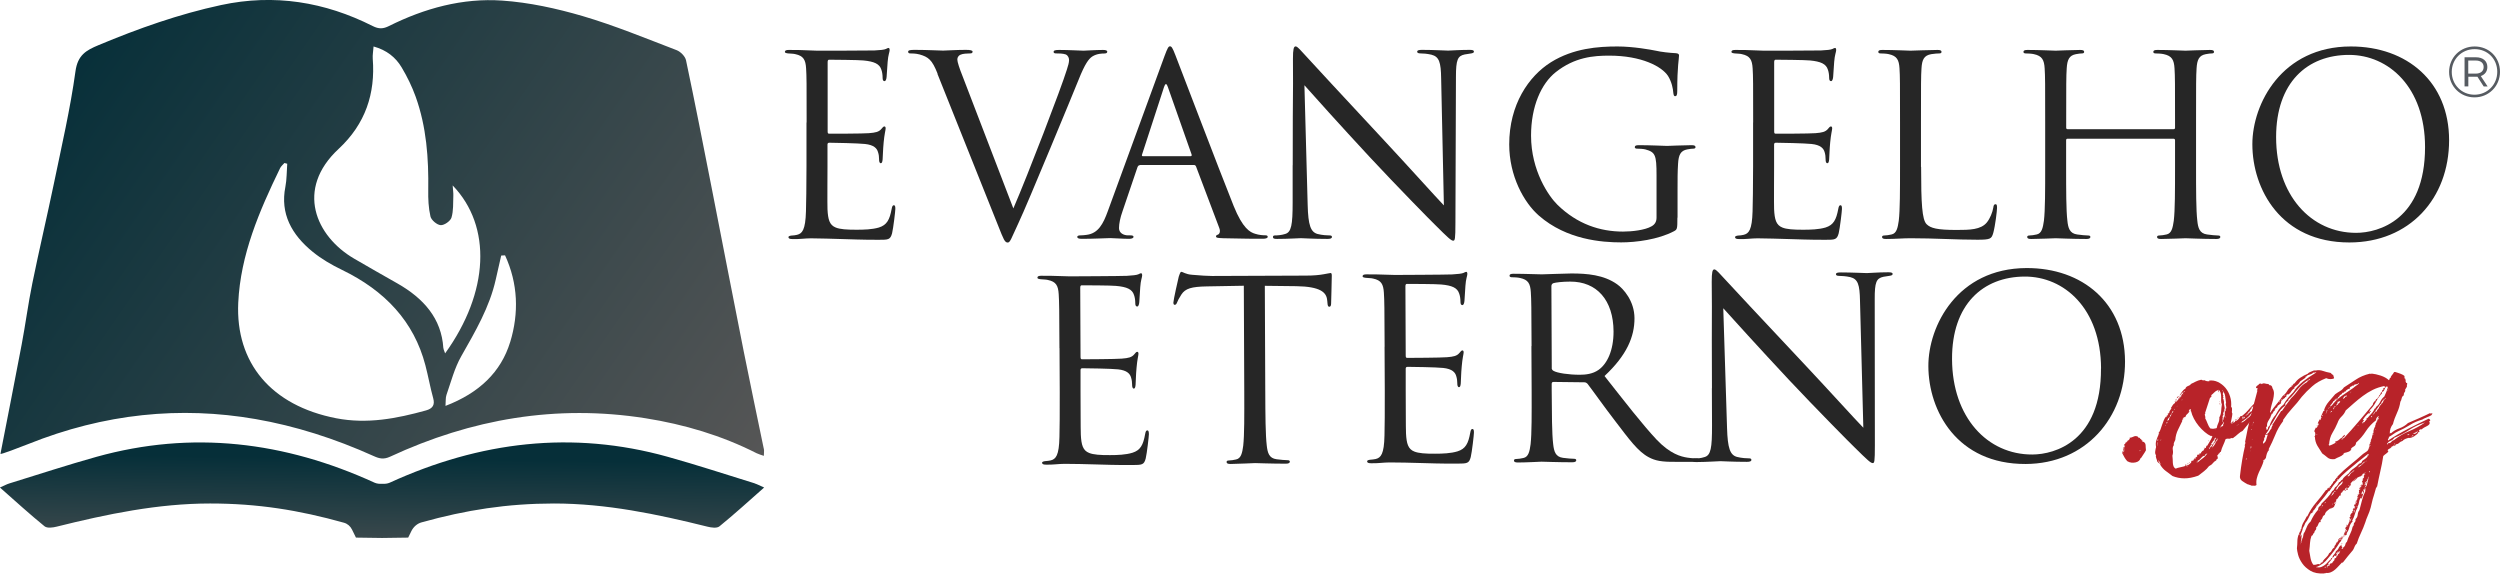 <svg xmlns="http://www.w3.org/2000/svg" xmlns:xlink="http://www.w3.org/1999/xlink" id="Camada_2" viewBox="0 0 337.89 77.55"><defs><style>.cls-1{fill:url(#linear-gradient-2);}.cls-2{fill:#b82329;}.cls-3{fill:#262626;}.cls-4{fill:#565b61;}.cls-5{fill:url(#linear-gradient);}</style><linearGradient id="linear-gradient" x1="51.71" y1="61.94" x2="51.5" y2="78.76" gradientUnits="userSpaceOnUse"><stop offset="0" stop-color="#062f39"></stop><stop offset="1" stop-color="#565656"></stop></linearGradient><linearGradient id="linear-gradient-2" x1="7.79" y1="7.8" x2="97.49" y2="69.78" xlink:href="#linear-gradient"></linearGradient></defs><g id="Camada_1-2"><path class="cls-5" d="M102.01,65.33c-3.92-1.21-7.81-2.49-11.76-3.59-12.9-3.6-25.4-2.07-37.58,3.5-.29.13-.65.17-1.02.15-.37.02-.73-.02-1.02-.15-12.18-5.57-24.68-7.09-37.58-3.5-3.94,1.1-7.84,2.38-11.76,3.59-.37.11-.71.3-1.3.56,2.13,1.88,4.04,3.62,6.03,5.24.36.29,1.12.18,1.64.05,6.83-1.7,13.69-3.13,20.74-3.13,6.41,0,11.99.89,18.09,2.6.47.13.87.47,1.09.93l.53,1.08h0c1.22.02,2.48.04,3.53.05,1.05-.01,2.31-.03,3.53-.05h0s.43-.88.43-.88c.29-.58.79-1.02,1.38-1.18,6.02-1.68,11.56-2.54,17.89-2.55,7.05,0,13.91,1.43,20.74,3.13.53.13,1.28.25,1.64-.05,1.99-1.62,3.9-3.36,6.03-5.24-.59-.26-.94-.45-1.3-.56Z"></path><path class="cls-1" d="M103.23,60.65c-.9-4.39-1.84-8.76-2.71-13.15-1.47-7.38-2.89-14.76-4.34-22.14-1.13-5.74-2.25-11.49-3.46-17.21-.11-.53-.74-1.17-1.27-1.37-4.21-1.61-8.39-3.34-12.71-4.61-3.53-1.03-7.21-1.84-10.87-2.09-5.36-.37-10.49,1.04-15.3,3.44-.76.38-1.35.43-2.2,0C43.89.25,37.07-.86,29.89.68c-5.72,1.23-11.19,3.17-16.57,5.42-1.68.7-2.82,1.34-3.12,3.54-.7,5.08-1.87,10.11-2.91,15.14-.94,4.51-2,9-2.92,13.51-.56,2.74-.92,5.52-1.44,8.27-.93,4.93-1.91,9.86-2.87,14.79.08.08,2.54-.85,3.72-1.32,10.36-4.16,20.61-5.15,30.77-3.39,5.35.93,10.68,2.62,15.98,5.01.76.35,1.35.46,2.18.08,11-5.11,22.49-7.1,34.54-5.2,5.23.83,10.27,2.32,15.02,4.73.31.15.65.24.97.35,0-.32.06-.65,0-.96ZM57.58,55.47c-3.96,1.1-7.95,1.87-12.14,1.06-8.78-1.71-13.62-7.47-13.24-15.62.31-6.51,2.84-12.38,5.66-18.19.13-.26.38-.46.58-.69.13.03.26.06.38.1-.08,1.04-.05,2.1-.25,3.12-.72,3.62.84,6.47,3.71,8.8,1.17.95,2.54,1.75,3.93,2.42,5.83,2.82,9.74,6.99,11.28,12.89.39,1.48.65,2.99,1.06,4.47.25.9-.08,1.39-.97,1.64ZM59.92,47.04c-.25-3.99-2.65-6.71-6.22-8.74-1.95-1.11-3.9-2.21-5.83-3.34-5.2-3.03-7.98-9.38-2.1-14.84,3.63-3.37,4.97-7.49,4.61-12.17-.04-.53.07-1.06.11-1.67,1.78.49,2.99,1.48,3.79,2.82.76,1.27,1.41,2.61,1.9,3.97,1.47,4.1,1.76,8.34,1.7,12.61-.02,1.19.03,2.42.3,3.58.11.48.88,1.14,1.38,1.17.49.03,1.32-.56,1.46-1.02.28-.93.21-1.96.25-2.94.02-.39-.05-.78-.09-1.41,5.34,5.54,4.92,14.46-1.02,22.7-.11-.34-.22-.53-.23-.72ZM68.95,46.24c-1.24,4.04-4.18,6.87-8.74,8.62.05-.65,0-1.1.13-1.48.62-1.77,1.08-3.62,2.01-5.25,1.89-3.33,3.82-6.62,4.65-10.34.24-1.08.49-2.17.74-3.25.17-.01.35-.02.52-.03,1.76,3.82,1.89,7.81.69,11.74Z"></path><path class="cls-3" d="M109.02,16.55c0-5.27,0-6.22-.07-7.3-.07-1.15-.34-1.69-1.45-1.93-.24-.07-.68-.07-.98-.1-.24-.03-.44-.07-.44-.2,0-.2.17-.27.54-.27.78,0,1.69,0,3.82.1.24,0,6.96,0,7.74-.03.74-.03,1.35-.1,1.55-.2.2-.1.27-.14.37-.14s.14.14.14.3c0,.24-.2.64-.27,1.59-.03.51-.07,1.15-.14,2.03-.03.34-.14.57-.27.57-.2,0-.27-.17-.27-.44,0-.44-.07-.84-.17-1.11-.24-.78-.95-1.11-2.43-1.25-.57-.07-4.26-.1-4.63-.1-.14,0-.2.1-.2.34v9.32c0,.24.03.34.2.34.44,0,4.59,0,5.37-.07.91-.07,1.35-.17,1.69-.57.17-.2.27-.34.41-.34.1,0,.17.07.17.27s-.17.78-.27,1.89c-.1,1.05-.1,1.82-.14,2.3-.03.34-.1.51-.24.51-.2,0-.24-.27-.24-.54,0-.3-.03-.64-.14-.95-.14-.51-.54-.98-1.76-1.11-.91-.1-4.26-.17-4.83-.17-.17,0-.24.1-.24.24v2.97c0,1.15-.03,5.07,0,5.78.07,1.39.27,2.13,1.11,2.47.57.24,1.49.3,2.8.3,1.01,0,2.13-.03,3.04-.3,1.08-.34,1.45-1.05,1.72-2.5.07-.37.14-.51.3-.51.2,0,.2.27.2.51,0,.27-.27,2.57-.44,3.28-.24.88-.51.88-1.82.88-2.5,0-3.61-.07-4.93-.1-1.35-.03-2.91-.1-4.22-.1-.81,0-1.62.14-2.5.1-.37,0-.54-.07-.54-.27,0-.1.17-.17.37-.2.34-.03.54-.03.78-.1.71-.17,1.15-.64,1.22-3.18.03-1.32.07-3.04.07-6.05v-5.95Z"></path><path class="cls-3" d="M126.72,9.96c-.74-1.89-1.25-2.26-2.43-2.6-.51-.14-1.08-.14-1.28-.14s-.27-.1-.27-.24c0-.2.34-.24.88-.24,1.62,0,3.45.1,3.85.1.34,0,1.79-.1,3.07-.1.61,0,.91.07.91.24s-.1.24-.34.24c-.37,0-.98.03-1.28.17-.37.17-.44.44-.44.68,0,.3.3,1.22.68,2.16l6.89,17.94c1.96-4.53,6.49-16.32,7.23-18.75.17-.51.3-.98.3-1.28,0-.27-.1-.61-.44-.78-.41-.14-.91-.14-1.28-.14-.2,0-.37-.03-.37-.2,0-.2.2-.27.74-.27,1.35,0,2.91.1,3.31.1.2,0,1.66-.1,2.63-.1.37,0,.57.07.57.24s-.14.24-.41.24c-.24,0-.98,0-1.62.41-.44.3-.95.88-1.86,3.18-.37.95-2.06,5-3.78,9.15-2.06,4.93-3.58,8.58-4.36,10.24-.95,2.03-1.08,2.57-1.42,2.57-.41,0-.57-.47-1.22-2.09l-8.28-20.71Z"></path><path class="cls-3" d="M154.08,22.32c-.17,0-.27.1-.34.27l-2.03,5.98c-.3.84-.47,1.66-.47,2.26,0,.68.64.98,1.22.98h.3c.34,0,.44.07.44.2,0,.2-.3.27-.61.27-.81,0-2.16-.1-2.53-.1s-2.23.1-3.82.1c-.44,0-.64-.07-.64-.27,0-.14.17-.2.47-.2.24,0,.54-.03.81-.07,1.55-.2,2.23-1.49,2.84-3.18l7.67-20.98c.41-1.11.54-1.32.74-1.32s.34.17.74,1.22c.51,1.28,5.81,15.24,7.87,20.37,1.22,3.01,2.2,3.55,2.91,3.75.51.17,1.05.2,1.32.2.2,0,.37.03.37.2,0,.2-.3.27-.68.27-.51,0-2.97,0-5.3-.07-.64-.03-1.01-.03-1.01-.24,0-.14.1-.2.24-.24.2-.07.41-.37.2-.91l-3.14-8.31c-.07-.14-.14-.2-.3-.2h-7.26ZM160.91,21.11c.17,0,.17-.1.14-.24l-3.21-9.12c-.17-.51-.34-.51-.51,0l-2.97,9.12c-.07.17,0,.24.1.24h6.45Z"></path><path class="cls-3" d="M174.72,22.32c0-12.2.07-7.8.03-14.36,0-1.32.1-1.69.37-1.69s.84.74,1.18,1.08c.51.57,5.54,6.01,10.74,11.59,3.34,3.58,7.03,7.7,8.11,8.82l-.37-17.16c-.03-2.2-.27-2.94-1.32-3.21-.61-.14-1.15-.17-1.45-.17-.37,0-.47-.1-.47-.24,0-.2.27-.24.68-.24,1.52,0,3.14.1,3.51.1s1.49-.1,2.87-.1c.37,0,.61.03.61.24,0,.14-.14.2-.37.24-.27.03-.47.07-.88.14-.95.2-1.18.71-1.18,3.04l-.07,19.73c0,2.23-.07,2.4-.3,2.4-.27,0-.68-.37-2.47-2.16-.37-.34-5.24-5.3-8.82-9.15-3.92-4.22-7.74-8.48-8.82-9.7l.44,16.18c.07,2.77.41,3.65,1.32,3.92.64.17,1.38.2,1.69.2.17,0,.27.07.27.2,0,.2-.2.27-.61.27-1.93,0-3.28-.1-3.58-.1s-1.72.1-3.24.1c-.34,0-.54-.03-.54-.27,0-.14.1-.2.27-.2.27,0,.88-.03,1.38-.2.84-.24,1.01-1.22,1.01-4.29v-5Z"></path><path class="cls-3" d="M226.71,29.42c0,1.52-.03,1.59-.44,1.82-2.16,1.15-5.2,1.52-7.16,1.52-2.57,0-7.36-.34-11.11-3.61-2.06-1.79-4.02-5.4-4.02-9.63,0-5.4,2.63-9.22,5.64-11.11,3.04-1.89,6.38-2.13,8.99-2.13,2.13,0,4.53.44,5.17.57.71.17,1.89.3,2.74.34.34.03.41.17.41.3,0,.47-.24,1.42-.24,4.8,0,.54-.07.71-.3.71-.17,0-.2-.2-.24-.51-.03-.47-.2-1.42-.71-2.23-.84-1.28-3.58-2.74-7.94-2.74-2.13,0-4.66.2-7.23,2.23-1.96,1.55-3.34,4.63-3.34,8.58,0,4.76,2.4,8.21,3.58,9.36,2.67,2.6,5.74,3.61,8.85,3.61,1.22,0,2.97-.2,3.85-.71.44-.24.68-.61.68-1.18v-5.74c0-2.74-.17-3.11-1.52-3.48-.27-.07-.84-.1-1.15-.1-.14,0-.27-.07-.27-.2,0-.2.17-.27.54-.27,1.52,0,3.65.1,3.82.1s2.3-.1,3.31-.1c.37,0,.54.07.54.27,0,.14-.14.2-.27.2-.24,0-.44.03-.84.1-.91.17-1.18.74-1.25,1.93-.07,1.08-.07,2.09-.07,3.51v3.78Z"></path><path class="cls-3" d="M236.95,16.55c0-5.27,0-6.22-.07-7.3-.07-1.15-.34-1.69-1.45-1.93-.24-.07-.68-.07-.98-.1-.24-.03-.44-.07-.44-.2,0-.2.17-.27.54-.27.78,0,1.69,0,3.82.1.24,0,6.96,0,7.74-.03.74-.03,1.35-.1,1.55-.2.2-.1.27-.14.37-.14s.14.14.14.3c0,.24-.2.64-.27,1.59-.03.51-.07,1.15-.14,2.03-.03.34-.14.57-.27.57-.2,0-.27-.17-.27-.44,0-.44-.07-.84-.17-1.11-.24-.78-.95-1.11-2.43-1.25-.57-.07-4.26-.1-4.63-.1-.14,0-.2.1-.2.34v9.32c0,.24.03.34.2.34.44,0,4.59,0,5.37-.07.91-.07,1.35-.17,1.69-.57.17-.2.27-.34.41-.34.1,0,.17.07.17.27s-.17.78-.27,1.89c-.1,1.05-.1,1.82-.14,2.3-.03.34-.1.51-.24.51-.2,0-.24-.27-.24-.54,0-.3-.03-.64-.13-.95-.14-.51-.54-.98-1.76-1.11-.91-.1-4.26-.17-4.83-.17-.17,0-.24.1-.24.24v2.97c0,1.15-.03,5.07,0,5.78.07,1.39.27,2.13,1.11,2.47.57.24,1.49.3,2.8.3,1.01,0,2.13-.03,3.04-.3,1.08-.34,1.45-1.05,1.72-2.5.07-.37.14-.51.3-.51.2,0,.2.27.2.51,0,.27-.27,2.57-.44,3.28-.24.88-.51.88-1.82.88-2.5,0-3.61-.07-4.93-.1-1.35-.03-2.91-.1-4.22-.1-.81,0-1.62.14-2.5.1-.37,0-.54-.07-.54-.27,0-.1.17-.17.37-.2.34-.03.54-.03.78-.1.71-.17,1.15-.64,1.22-3.18.03-1.32.07-3.04.07-6.05v-5.95Z"></path><path class="cls-3" d="M259.65,22.56c0,4.97.13,7.13.74,7.74.54.54,1.42.78,4.05.78,1.79,0,3.28-.03,4.09-1.01.44-.54.78-1.39.88-2.03.03-.27.1-.44.3-.44.17,0,.2.14.2.51s-.24,2.4-.51,3.38c-.24.78-.34.91-2.13.91-2.91,0-5.78-.2-9.05-.2-1.05,0-2.06.1-3.31.1-.37,0-.54-.07-.54-.27,0-.1.07-.2.27-.2.3,0,.71-.07,1.01-.14.68-.14.84-.88.98-1.86.17-1.42.17-4.09.17-7.33v-5.95c0-5.27,0-6.22-.07-7.3-.07-1.15-.34-1.69-1.45-1.93-.27-.07-.84-.1-1.15-.1-.13,0-.27-.07-.27-.2,0-.2.17-.27.54-.27,1.52,0,3.65.1,3.82.1s2.63-.1,3.65-.1c.37,0,.54.07.54.27,0,.14-.14.2-.27.2-.24,0-.71.03-1.12.1-.98.17-1.25.74-1.32,1.93-.07,1.08-.07,2.03-.07,7.3v6.01Z"></path><path class="cls-3" d="M293.77,17.46c.1,0,.2-.03.2-.2v-.71c0-5.27,0-6.22-.07-7.3-.07-1.15-.34-1.69-1.45-1.93-.27-.07-.84-.1-1.15-.1-.14,0-.27-.07-.27-.2,0-.2.17-.27.54-.27,1.52,0,3.65.1,3.82.1s2.3-.1,3.31-.1c.37,0,.54.07.54.27,0,.14-.13.2-.27.2-.24,0-.44.03-.84.1-.91.17-1.18.74-1.25,1.93-.07,1.08-.07,2.03-.07,7.3v5.95c0,3.24,0,5.91.17,7.33.1.98.3,1.72,1.32,1.86.47.07,1.22.14,1.52.14.2,0,.27.1.27.2,0,.17-.17.27-.54.27-1.86,0-3.99-.1-4.16-.1s-2.3.1-3.31.1c-.37,0-.54-.07-.54-.27,0-.1.07-.2.27-.2.3,0,.71-.07,1.01-.14.68-.14.84-.88.98-1.86.17-1.42.17-4.09.17-7.33v-3.55c0-.14-.1-.2-.2-.2h-14.32c-.1,0-.2.03-.2.2v3.55c0,3.24,0,5.91.17,7.33.1.98.3,1.72,1.32,1.86.47.07,1.22.14,1.52.14.2,0,.27.1.27.2,0,.17-.17.27-.54.27-1.86,0-3.99-.1-4.15-.1s-2.3.1-3.31.1c-.37,0-.54-.07-.54-.27,0-.1.07-.2.27-.2.3,0,.71-.07,1.01-.14.68-.14.84-.88.98-1.86.17-1.42.17-4.09.17-7.33v-5.95c0-5.27,0-6.22-.07-7.3-.07-1.15-.34-1.69-1.45-1.93-.27-.07-.84-.1-1.15-.1-.13,0-.27-.07-.27-.2,0-.2.17-.27.54-.27,1.52,0,3.65.1,3.82.1s2.3-.1,3.31-.1c.37,0,.54.07.54.27,0,.14-.14.2-.27.2-.24,0-.44.03-.84.1-.91.17-1.18.74-1.25,1.93-.07,1.08-.07,2.03-.07,7.3v.71c0,.17.1.2.2.2h14.32Z"></path><path class="cls-3" d="M304.42,19.49c0-5.47,3.99-13.21,13.31-13.21,7.6,0,13.28,4.8,13.28,12.67s-5.34,13.82-13.48,13.82c-9.26,0-13.11-7.2-13.11-13.28ZM327.76,19.89c0-8.11-4.93-12.47-10.27-12.47-5.64,0-9.86,3.72-9.86,11.11,0,7.87,4.73,12.94,10.81,12.94,3.04,0,9.32-1.76,9.32-11.59Z"></path><path class="cls-3" d="M143.19,47.06c-.02-5.27-.03-6.22-.1-7.3-.07-1.15-.35-1.69-1.46-1.92-.24-.07-.68-.06-.98-.1-.24-.03-.44-.07-.44-.2,0-.2.17-.27.54-.27.78,0,1.69,0,3.82.08.24,0,6.96-.03,7.74-.07.74-.04,1.35-.11,1.55-.21s.27-.14.37-.14c.1,0,.14.13.14.3,0,.24-.2.64-.26,1.59-.03.51-.06,1.15-.13,2.03-.03.34-.13.57-.27.58-.2,0-.27-.17-.27-.44,0-.44-.07-.84-.17-1.11-.24-.78-.95-1.11-2.44-1.24-.57-.07-4.26-.08-4.63-.08-.14,0-.2.1-.2.34l.04,9.32c0,.24.04.34.2.34.44,0,4.59-.02,5.37-.09.91-.07,1.35-.17,1.69-.58.17-.2.27-.34.4-.34.1,0,.17.07.17.27,0,.2-.17.78-.26,1.89-.1,1.05-.09,1.82-.13,2.3-.03.34-.1.51-.23.51-.2,0-.24-.27-.24-.54,0-.3-.04-.64-.14-.95-.14-.51-.54-.98-1.76-1.11-.91-.1-4.26-.15-4.83-.15-.17,0-.24.1-.24.24v2.97c.02,1.15,0,5.07.04,5.78.07,1.38.28,2.13,1.13,2.46.58.23,1.49.3,2.81.29,1.01,0,2.13-.04,3.04-.32,1.08-.34,1.45-1.05,1.71-2.51.07-.37.13-.51.3-.51.2,0,.2.27.21.51,0,.27-.26,2.57-.43,3.28-.23.88-.5.88-1.82.89-2.5.01-3.61-.05-4.93-.08-1.35-.03-2.91-.09-4.22-.08-.81,0-1.62.14-2.5.11-.37,0-.54-.07-.54-.27,0-.1.17-.17.37-.2.34-.04.54-.04.78-.1.71-.17,1.15-.65,1.2-3.18.03-1.32.05-3.04.04-6.05l-.03-5.95Z"></path><path class="cls-3" d="M171.01,52.89c.01,3.24.03,5.91.2,7.33.11.98.31,1.72,1.33,1.85.47.07,1.22.13,1.52.13.2,0,.27.1.27.2,0,.17-.17.27-.54.27-1.86,0-3.99-.08-4.16-.08-.17,0-2.3.11-3.31.12-.37,0-.54-.07-.54-.27,0-.1.07-.2.27-.2.3,0,.71-.07,1.01-.14.68-.14.84-.88.97-1.86.16-1.42.15-4.09.14-7.33l-.06-14.29c-1.65.04-3.34.05-5,.09-2.09.04-2.9.28-3.44,1.1-.37.58-.47.81-.57,1.05-.1.27-.2.34-.34.34-.1,0-.17-.1-.17-.3,0-.34.66-3.25.73-3.52.07-.2.2-.64.33-.64.24,0,.58.34,1.49.4.98.1,2.26.16,2.67.16l12.67-.05c1.08,0,1.86-.08,2.4-.18.51-.07.81-.17.95-.17.17,0,.17.2.17.4,0,1.01-.09,3.34-.09,3.72,0,.3-.1.44-.23.44-.17,0-.24-.1-.27-.57,0-.14-.03-.24-.04-.37-.11-1.01-.92-1.79-4.16-1.84-1.42-.03-2.84-.02-4.26-.05l.06,14.29Z"></path><path class="cls-3" d="M187.14,46.87c-.02-5.27-.03-6.22-.1-7.3-.07-1.15-.35-1.69-1.46-1.92-.24-.07-.68-.06-.98-.1-.24-.03-.44-.07-.44-.2,0-.2.17-.27.54-.27.78,0,1.69,0,3.82.08.24,0,6.96-.03,7.74-.07.74-.04,1.35-.11,1.55-.21.2-.1.27-.14.37-.14.1,0,.14.13.14.3,0,.24-.2.64-.26,1.59-.03.51-.06,1.15-.13,2.03-.03.34-.13.57-.27.58-.2,0-.27-.17-.27-.44,0-.44-.07-.84-.17-1.11-.24-.78-.95-1.11-2.44-1.24-.57-.07-4.26-.08-4.63-.08-.14,0-.2.1-.2.34l.04,9.32c0,.24.03.34.2.34.44,0,4.59-.02,5.37-.09.91-.07,1.35-.17,1.69-.58.17-.2.27-.34.4-.34.1,0,.17.07.17.27,0,.2-.17.78-.26,1.89-.1,1.05-.09,1.82-.13,2.3-.03.34-.1.51-.23.51-.2,0-.24-.27-.24-.54,0-.3-.04-.64-.14-.95-.14-.51-.54-.98-1.76-1.11-.91-.1-4.26-.15-4.83-.15-.17,0-.24.1-.24.24v2.97c.02,1.15,0,5.07.04,5.78.07,1.38.28,2.13,1.13,2.46.58.23,1.49.3,2.8.29,1.01,0,2.13-.04,3.04-.32,1.08-.34,1.45-1.05,1.71-2.51.07-.37.13-.51.3-.51.2,0,.2.27.2.51,0,.27-.26,2.57-.43,3.28-.23.88-.5.88-1.82.89-2.5.01-3.61-.05-4.93-.08-1.35-.03-2.91-.09-4.22-.08-.81,0-1.62.14-2.5.11-.37,0-.54-.07-.54-.27,0-.1.17-.17.37-.2.34-.04.54-.04.78-.1.71-.17,1.15-.65,1.2-3.18.03-1.32.05-3.04.04-6.05l-.03-5.95Z"></path><path class="cls-3" d="M207,46.79c-.02-5.27-.03-6.22-.1-7.3-.07-1.15-.35-1.69-1.46-1.92-.27-.07-.84-.1-1.15-.1-.13,0-.27-.07-.27-.2,0-.2.17-.27.54-.27,1.52,0,3.65.09,3.82.08.37,0,2.94-.11,3.99-.12,2.13,0,4.39.18,6.19,1.46.85.6,2.34,2.25,2.35,4.58.01,2.5-1.03,5-4.05,7.82,2.79,3.54,5.1,6.53,7.06,8.62,1.83,1.92,3.29,2.28,4.13,2.41.64.1,1.12.1,1.32.1.17,0,.3.1.3.2,0,.2-.2.27-.81.27h-2.4c-1.89.02-2.74-.15-3.62-.62-1.46-.77-2.65-2.42-4.58-4.95-1.43-1.85-3.02-4.11-3.7-4.98-.14-.13-.24-.2-.44-.2l-4.16-.05c-.17,0-.24.1-.24.27v.81c.02,3.24.03,5.91.2,7.33.11.98.31,1.72,1.33,1.85.47.07,1.22.13,1.52.13.2,0,.27.1.27.2,0,.17-.17.27-.54.27-1.86,0-3.99-.08-4.16-.08-.03,0-2.16.11-3.18.11-.37,0-.54-.07-.54-.27,0-.1.07-.2.27-.2.3,0,.71-.07,1.01-.14.68-.14.84-.88.97-1.86.16-1.42.15-4.09.14-7.33l-.03-5.95ZM209.72,49.72c0,.17.07.3.24.4.51.3,2.06.53,3.55.53.81,0,1.76-.11,2.53-.65,1.18-.82,2.05-2.64,2.04-5.21-.02-4.22-2.26-6.75-5.87-6.73-1.01,0-1.93.11-2.26.21-.17.07-.27.2-.27.41l.05,11.05Z"></path><path class="cls-3" d="M231.38,52.46c-.05-12.2.03-7.8-.03-14.36,0-1.32.09-1.69.36-1.69.27,0,.85.74,1.19,1.08.51.57,5.57,5.99,10.79,11.54,3.36,3.57,7.06,7.67,8.15,8.78l-.45-17.16c-.04-2.2-.28-2.94-1.33-3.2-.61-.13-1.15-.16-1.45-.16-.37,0-.47-.1-.47-.23,0-.2.27-.24.67-.24,1.52,0,3.14.09,3.51.09.37,0,1.49-.11,2.87-.11.37,0,.61.03.61.23,0,.14-.13.2-.37.24-.27.03-.47.07-.88.14-.95.21-1.18.71-1.17,3.05l.02,19.73c0,2.23-.06,2.4-.29,2.4-.27,0-.68-.37-2.48-2.15-.37-.34-5.26-5.28-8.86-9.12-3.94-4.21-7.77-8.45-8.86-9.66l.51,16.18c.08,2.77.42,3.65,1.33,3.91.64.17,1.39.2,1.69.2.17,0,.27.07.27.2,0,.2-.2.27-.61.27-1.93,0-3.28-.09-3.58-.09s-1.72.11-3.24.12c-.34,0-.54-.03-.54-.27,0-.13.1-.2.27-.2.27,0,.88-.04,1.38-.21.84-.24,1.01-1.22,1-4.29l-.02-5Z"></path><path class="cls-3" d="M260.63,49.5c-.02-5.47,3.93-13.23,13.25-13.27,7.6-.03,13.3,4.74,13.33,12.61.03,7.57-5.28,13.84-13.42,13.87-9.26.04-13.14-7.14-13.16-13.22ZM283.97,49.8c-.03-8.11-4.99-12.44-10.32-12.42-5.64.02-9.85,3.76-9.82,11.16.03,7.87,4.78,12.92,10.86,12.89,3.04-.01,9.32-1.8,9.27-11.63Z"></path><path class="cls-2" d="M289.53,59.67c.16.02.27.08.34.17.07.09.11.19.12.3.01.11.02.24.02.37,0,.13.01.25.03.34-.09.18-.2.36-.32.53-.12.17-.24.34-.35.53-.02,0-.03,0-.03.02,0,.01-.02.02-.07.02,0,.11-.06.22-.17.32-.11.1-.26.18-.44.22s-.37.06-.57.04c-.2-.02-.39-.09-.58-.2-.16-.18-.29-.36-.39-.54-.1-.18-.21-.38-.32-.61h.07c-.02-.09-.01-.16.03-.2.04-.05.07-.09.07-.14.04-.02.07-.02.07.02,0,.03-.01.06-.03.08h.07s0-.04.02-.07c.01-.02.02-.05.02-.07-.02-.02-.06-.03-.1-.02-.05.01-.08,0-.1-.02.02-.05.04-.07.07-.08.02-.01.03-.03.03-.05.02-.04.02-.07-.02-.07-.03,0-.06.01-.08.03,0-.02.01-.03.03-.03s.02-.02,0-.07h.17c0-.11.03-.19.1-.24-.02-.04-.05-.06-.07-.03s-.06.03-.1.03c.07-.11.09-.19.07-.24.09.02.13-.01.13-.1,0-.09.06-.12.17-.1-.05-.04-.03-.08.05-.12.08-.03.1-.07.05-.12.07,0,.13-.03.19-.1s.11-.12.15-.17c0-.04,0-.07-.02-.08-.01-.01-.02-.04-.02-.08.02,0,.03.01.03.03.18-.02.36-.08.54-.17.18-.09.37-.08.57.03,0,.02,0,.04.02.05.01.01.02.04.02.08.07-.02.11-.02.14,0,.02.02.06.05.1.07-.02.05.02.09.14.13.05.14.11.2.2.2.02.05.02.06-.02.05-.03-.01-.04,0-.02.05ZM286.94,61h-.03v.03h.03v-.03ZM286.94,61.1h-.03v.03h.03v-.03ZM287.04,61.1s-.02-.07.02-.07.04-.02.02-.07c-.05-.02-.06-.02-.05,0,.01.02,0,.03-.05.03v.1s.07,0,.07,0ZM287.01,61.2h-.03v.07h.03v-.07ZM287.11,60.76s.07-.09.07-.14c-.05,0-.07.02-.07.07v.07ZM287.81,59.27s-.03,0-.02-.02c.01-.01,0-.02-.02-.02,0-.02.01-.02.03,0v.03ZM289.2,60.99s.07-.08.07-.1c-.02-.02-.05-.02-.08,0-.03.02-.03.06.02.1ZM289.34,60.88s0-.03.02-.03c.01,0,.02-.01.02-.03-.05-.02-.07-.02-.07.02,0,.03.01.05.03.05Z"></path><path class="cls-2" d="M305.53,54.4c.18-.14.27-.19.27-.17,0,.02-.06.1-.17.24l-.07.14c-.16.09-.28.24-.37.44-.4.25-.72.54-.96.87-.24.33-.55.62-.96.87-.05.07-.11.11-.19.14-.08.02-.12.09-.12.2.16-.07.3-.16.44-.27.13-.11.25-.21.34-.31.18-.11.33-.24.45-.39.12-.15.24-.27.35-.36.49-.36.77-.61.82-.75.06-.14.12-.2.19-.2.04,0,0,.12-.15.36-.15.24-.34.53-.59.86-.25.34-.53.71-.84,1.1-.31.4-.61.75-.87,1.07-.18.07-.39.22-.64.44-.25.23-.42.36-.51.41-.02.05-.08.08-.17.12-.09.03-.16.03-.2-.02-.11.09-.24.13-.39.1-.15-.02-.28,0-.39.07-.09.27-.2.55-.33.83-.13.28-.22.52-.27.73,0,.05-.02.09-.05.14-.03.05-.07.06-.12.03-.02.02-.02.07,0,.14-.11.02-.17.07-.19.14-.01.07-.07.12-.19.17.07.05.1.08.08.12-.01.03-.03.08-.05.15,0,.05.02.05.05,0,.03-.04.05-.04.05,0,0,.11-.04.19-.12.22-.08.03-.12.1-.12.19-.2.11-.36.24-.47.39-.11.15-.28.28-.51.39-.18.25-.4.47-.66.68-.26.2-.52.41-.79.61-.7.25-1.33.37-1.89.36-.56,0-1.09-.11-1.59-.31-.32-.25-.62-.48-.92-.69-.29-.21-.55-.51-.78-.89.04-.02.07-.01.07.03,0-.11-.03-.22-.1-.32-.07-.1-.13-.2-.17-.29-.02.09,0,.18.05.25.06.08.11.17.15.29-.07-.04-.13-.1-.19-.17-.06-.07-.12-.12-.19-.17.04-.02.04-.04,0-.07-.05-.02-.05-.04,0-.07-.05-.09-.09-.21-.14-.37-.05-.16-.05-.27,0-.34-.11-.11-.15-.29-.12-.52.03-.24.07-.43.12-.59-.07-.32-.06-.61.03-.9.09-.28.19-.54.3-.76h-.07s.08-.07.12-.08c.03-.01.04-.05.02-.12-.02-.04-.05-.04-.07.02-.02.06-.03.05-.03-.02.13-.16.24-.33.3-.53.07-.19.13-.39.2-.59.07-.2.14-.4.22-.59.08-.19.17-.37.29-.52.04-.02.07-.02.07.02,0,.03.02.04.07.02.02-.02.03-.06.03-.1-.02-.04-.03-.04-.02,0,.01.05,0,.06-.05.03,0-.04-.01-.06-.03-.05-.02.01-.03,0-.03-.05.09.02.14.02.13-.02,0-.03.03-.05.1-.05,0-.02,0-.04.02-.05.01-.01.02-.03.02-.05,0-.04-.02-.06-.05-.05-.03.01-.05,0-.05-.05.04,0,.07.01.08.03.01.02.04.02.08,0,.02-.05,0-.07-.05-.08-.06-.01-.06-.04-.02-.08.02-.02.03-.02.03.02,0,.03.05.03.14-.02,0-.14.03-.24.1-.32.07-.08.13-.18.2-.29,0-.02-.03-.03-.1-.03.09-.11.17-.23.24-.36.07-.12.17-.23.3-.32,0,.02,0,.03-.02.03-.01,0-.02.02-.02.07.04-.07.08-.15.12-.25.03-.1.11-.16.22-.19.02.05,0,.07-.07.08-.07.01-.08.05-.03.12.11-.16.24-.3.37-.44s.27-.28.4-.44c-.11,0-.19.05-.24.15-.05.1-.1.17-.17.22.04-.14.14-.27.29-.39.15-.12.26-.27.35-.42-.13.02-.24.09-.3.2-.07.11-.16.19-.27.24.11-.16.24-.33.37-.53.13-.19.28-.32.44-.39.04-.18.17-.31.37-.37.2-.07.33-.16.37-.27.29-.14.52-.25.69-.34.17-.09.41-.17.72-.24.14.09.28.11.44.07.09.07.2.11.32.13.12.02.24.02.35,0-.07-.07-.1-.09-.1-.07.43-.07.84,0,1.23.18.39.19.73.45,1.02.79.28.34.49.73.63,1.18.14.45.18.91.14,1.38.07.07.11.14.12.22.01.08.01.16,0,.24-.01.08-.02.16-.02.24,0,.08.02.15.07.22-.02.23-.05.44-.1.66-.04.21-.09.42-.13.63.04-.05.11-.07.19-.09.08-.01.1-.06.05-.15.11,0,.17-.03.17-.1.07.05.06.08-.02.1-.08.02-.08.09-.02.2.07-.07.16-.11.27-.14-.11-.04-.1-.11.03-.2,0,.02,0,.04-.02.05-.01.01-.02.03-.02.05.18-.05.33-.14.44-.29.11-.15.2-.28.27-.39.09.04.21,0,.35-.14.15-.14.26-.24.35-.31.2-.2.41-.43.62-.68.21-.25.42-.45.62-.61-.02-.02-.03-.06-.03-.1.04,0,.1-.02.17-.07.07-.05.09-.1.07-.17.09-.05.17-.1.24-.15.07-.06.1-.14.1-.25.09,0,.14-.02.15-.07.01-.04.06-.07.15-.07-.11.2-.25.4-.42.58-.17.18-.34.36-.52.54,0,.05.02.07.05.07s.05.02.05.07c.02,0,.02-.01,0-.03-.02-.02-.02-.04,0-.07v-.07s.09.02.14.13c-.07.07-.13.09-.2.07-.07-.02-.12.01-.17.1-.05.05-.06.05-.05,0,.01-.04.03-.08.05-.1-.09.05-.17.11-.24.19-.07.08-.12.16-.17.25.07-.02.1-.06.1-.1,0-.04.03-.08.1-.1-.04.11-.1.2-.17.25-.07.06-.11.14-.13.25-.11,0-.17.05-.19.15-.01.1-.1.16-.25.19.04.07.1.08.15.05.06-.03.12-.06.19-.09-.05-.04-.07-.09-.07-.13.11,0,.19-.03.24-.09.04-.06.12-.11.24-.15.04-.18.16-.31.35-.39.19-.08.31-.2.35-.36h.1c.04-.09.11-.15.19-.19.08-.03.12-.11.12-.22ZM291.6,60.13s-.04-.06.02-.05c.06.01.07,0,.05-.02-.09,0-.15.02-.17.07h.1ZM291.7,59.52s-.02-.04.02-.07c.03-.02.03-.03-.02-.03,0,.02-.01.03-.03.03v-.07c-.09.05-.14.11-.13.2.05-.02.07-.05.08-.08.01-.03.04-.03.08.02ZM291.56,59.79s.05.07,0,.08c-.05.01-.05.04,0,.08.04,0,.07-.03.07-.08,0-.06-.02-.08-.07-.08ZM291.6,60.27s0-.03-.02-.03c-.01,0-.02-.01-.02-.03l-.03.03v.03s.07,0,.07,0ZM291.63,59.22l.03-.03h-.03v.03ZM292.03,59.56s-.02-.07.02-.07c.03,0,.05-.02.05-.07-.05,0-.08.02-.1.07-.02.05-.01.07.03.07ZM292.67,57.53s.07-.02.08-.07c.01-.04,0-.06-.02-.03.02.02.01.03-.03.03-.05,0-.06.02-.03.07ZM292.94,57.09s-.09-.04-.13.02c-.05.06-.04.1,0,.12,0-.02.02-.03.05-.03s.06-.01.08-.03v-.07ZM293.14,56.75c.02-.18.08-.33.18-.44.1-.11.16-.26.18-.44-.02.02-.05.03-.07.03.02.09,0,.15-.07.19-.07.03-.09.11-.07.22-.09.07-.17.16-.25.27-.08.11-.1.24-.05.37,0-.09.04-.16.13-.2ZM293.57,55.66s0,.08-.02.1c-.01.02-.02.06-.02.1.04-.05.1-.1.15-.15.06-.06.06-.13.02-.22v.1s-.07,0-.07.02c0,.01-.02.03-.07.05ZM296.84,61.73s.07.02.07.05c0,.03.02.03.07-.02-.05-.04-.05-.12-.02-.22.03-.1.11-.13.22-.08.04-.16.13-.21.27-.17.02-.11.08-.21.18-.3.1-.09.19-.14.25-.14,0-.04,0-.07.02-.07.01,0,.02-.01.02-.03s-.03-.03-.1-.03c.04-.05.08-.06.1-.05.02.01.04,0,.07-.02-.02,0-.04-.01-.05-.03-.01-.02,0-.04.05-.07.04-.02.07-.02.08,0s.04.02.08,0c-.02-.07-.02-.12.02-.17.03-.05.05-.09.05-.14.02-.02.03-.02.03,0,0,.02.02.02.07,0,.11-.2.23-.4.35-.59.12-.19.24-.41.35-.66-.05-.02-.07-.04-.08-.07-.01-.02-.03-.03-.05-.03,0,.02-.01.05-.03.07-.29-.13-.59-.32-.88-.57-.29-.25-.57-.52-.81-.82-.25-.3-.46-.63-.65-.98-.18-.35-.31-.68-.38-1-.07,0-.08-.03-.05-.1.03-.07.03-.13-.02-.2-.11.02-.17.07-.19.14-.01.07-.05.12-.12.17.04,0,.07-.02.08-.05.01-.03.04-.03.08.02-.07.16-.17.29-.3.39-.13.1-.22.24-.27.42-.11-.02-.19,0-.22.05-.03.06-.07.11-.12.15,0,.05.01.07.03.07.02,0,.03.02.03.07-.11-.04-.17,0-.17.14.04.02.07,0,.07-.05,0-.06.01-.06.03-.02-.2.43-.41.85-.62,1.27-.21.42-.34.89-.38,1.4-.04.11-.1.22-.15.32-.06.1-.07.23-.05.39-.13.18-.18.4-.13.66.05.26.02.51-.06.76.02.14.03.29.04.46,0,.17,0,.34.02.52.01.18.05.34.1.47.06.13.15.24.29.3.13-.07.35-.13.64-.19.29-.06.53-.12.71-.19v-.03s.01-.06-.03-.03c-.05.02-.07,0-.07-.07.04,0,.07,0,.08-.02.01-.01.04-.03.08-.05-.02.02,0,.09.07.2-.07,0-.1.01-.1.03.02.04.07.03.14-.03,0,.05.02.07.07.07.04,0,.07-.01.07-.03h-.1s-.01-.07-.03-.13l.07-.07v.03s.01.04.03.07c.09-.07.17-.13.25-.19s.15-.13.22-.22c-.02-.04-.01-.11.03-.2.05-.02.08-.02.12,0,.03.02.07.03.12.03.02-.11.06-.21.12-.29.06-.08.12-.16.18-.25,0,.05,0,.07-.02.08-.01.01,0,.04.02.08-.02.02-.05.04-.08.05-.03.01-.05.04-.05.08.09,0,.13-.02.13-.07,0-.04.03-.08.1-.1-.07-.07-.07-.12,0-.17ZM293.91,55.26s.01.06-.03.05c-.05-.01-.05,0,0,.05.04,0,.07-.02.08-.05.01-.03,0-.05-.05-.05ZM293.94,54.24s-.03,0-.03.02c0,.01-.01.02-.03.02v-.07s.03,0,.03,0l.03.03ZM293.97,54.07s.07.02.07.05c0,.03-.02.05-.07.05,0-.02,0-.03.02-.03s0-.02-.02-.07ZM294.17,53.9v.1s-.04,0-.07.02c-.02.01-.05.02-.07.02,0-.05.04-.09.13-.14ZM294.44,53.53s.03.1-.03.15c-.07.06-.13.11-.2.15,0-.09.03-.15.08-.19.06-.03.11-.07.15-.12ZM294.28,54.85s-.07.02-.07.07c.04,0,.07-.02.07-.07ZM294.37,53.97c0-.09.04-.15.13-.17-.05.05-.07.08-.07.12s-.02.05-.07.05ZM294.95,54s-.07.02-.08.05c-.01.03,0,.05.05.05,0-.02,0-.04.02-.05.01-.01.02-.03.02-.05ZM295.11,53.26l-.07-.03s.01.07.03.07c0-.02.01-.03.03-.03ZM295.16,56.57s-.03.01-.03-.03c0-.04.02-.07.07-.07.02.05.02.06-.02.05-.03-.01-.04,0-.02.05ZM295.28,52.85c-.07-.02-.11-.01-.13.03-.02.05,0,.07.07.07,0-.02.01-.04.03-.07.02,0,.03,0,.03.02,0,.01.01.02.03.02-.02-.02-.03-.04-.03-.07ZM295.76,62.68s-.03,0-.1.07c.02-.05.03-.09.03-.14.04-.05.07-.02.07.07ZM295.83,62.51s.03-.06.08-.03c.06.02.06.06.02.1-.02,0-.03-.02-.03-.07h-.07ZM296.4,62.14s.06.02.05.07c-.01.05-.04.06-.08.03-.05-.04-.05-.07-.02-.07.03,0,.05-.01.05-.03ZM296.98,62.47s0-.03-.02-.03c-.01,0-.02-.01-.02-.03l-.07.03v.03h.1ZM297.01,62.51c.22-.2.45-.39.69-.56.24-.17.44-.38.62-.63-.02,0-.03-.02-.02-.05.01-.03,0-.03-.05.02,0,.07-.06.1-.17.1l-.07.2c-.18,0-.34.1-.49.29-.15.19-.31.32-.49.39,0,.11-.01.19-.03.24ZM297.28,61.43s-.01.03-.03.03-.02.02,0,.07c.04,0,.07-.02.07-.07,0-.05-.01-.06-.03-.03ZM297.88,60.54l-.03-.03s.04-.01.07-.03v.07s-.03,0-.03,0ZM299.93,56.45c.16-.25.25-.53.27-.85.02-.32.05-.63.1-.95-.07-.13-.1-.29-.1-.47,0-.18,0-.37,0-.56,0-.19-.02-.37-.07-.54-.05-.17-.14-.31-.27-.42-.02.07-.02.14.02.2.03.07.05.12.05.17-.05-.02-.08-.07-.1-.13-.02-.07-.06-.12-.1-.17-.2.09-.36.2-.47.32-.11.12-.25.24-.4.36.02.05.03.08.02.1-.01.02,0,.06.02.1-.05.02-.08.05-.1.09-.02.03-.06.05-.1.05l-.67,2.06s.02.03.07.03c-.11.07-.14.18-.08.34.06.16.06.27.02.34.11.2.22.44.32.71.1.27.22.49.36.67.18.04.33.06.44.05.11-.01.26-.04.44-.09.04-.25.12-.48.22-.69.1-.21.15-.46.15-.73ZM298.49,59.53s.07-.01.08.03c.01.05,0,.07-.05.07-.02-.02-.03-.06-.03-.1ZM298.59,60.41s-.05.03-.07.03l.03.03h.03v-.07ZM298.73,60.54c-.02-.09,0-.15.07-.17.07-.02.12-.05.17-.07-.05-.07-.05-.1-.02-.1.03,0,.05-.02.05-.07-.05.02-.08.02-.1,0-.02-.02-.06-.02-.1,0,.04.07.01.12-.1.17,0,.02.01.03.03.03-.05.02-.06.07-.03.14-.14.05-.18.11-.13.2.07,0,.1-.02.08-.07-.01-.04.02-.07.08-.07ZM298.83,60.68s.03-.06.1-.1l-.1.1ZM299.5,59.15s-.08.02-.17.07c0,.14-.06.25-.17.36-.11.1-.18.21-.2.32-.02-.02-.06-.03-.1-.03,0,.05.01.08.03.12.02.03.02.07,0,.12l.27-.07c0-.14.02-.21.07-.24.02.05.04.03.05-.03s.04-.09.08-.07v-.1s-.07-.07-.07-.07c.04,0,.07,0,.07-.02s.02-.02.07-.02c-.05-.04-.06-.1-.03-.15.02-.06.07-.08.13-.09,0-.02,0-.04-.02-.05-.01-.01-.02-.03-.02-.05ZM299,60.51l-.07.07s.07-.01.07-.03v-.03ZM299.7,59.52c-.02-.07-.02-.11,0-.14.02-.02.02-.07,0-.14-.07.16-.2.37-.4.64-.2.27-.3.47-.3.61.11-.11.21-.23.3-.36.09-.12.16-.28.2-.46.07,0,.1-.02.1-.07,0-.05.03-.08.1-.1ZM299.26,59.66s.02.04,0,.05c-.02.01-.03.03-.03.05.04,0,.07-.02.08-.05.01-.03,0-.05-.05-.05ZM299.36,58h.07s0-.03-.02-.03-.02-.01-.02-.03c0,.02-.01.03-.03.03v.03ZM299.95,54.25s.03-.01.03-.03c0,.02,0,.04.02.05.01.01.02.03.02.05-.02-.02-.04-.03-.05-.02-.01.01-.02,0-.02-.05ZM299.98,54.42c.09.07.11.19.07.37,0-.04-.01-.1-.03-.17-.02-.07-.03-.13-.03-.2ZM300.05,61.48s-.03.02-.02-.02c.01-.03.03-.05.05-.05.02.02.02.03,0,.03s-.03.01-.03.03ZM300.47,57.56c-.02-.11,0-.21.05-.29.06-.08.06-.17.02-.29-.04.18-.12.32-.22.42-.1.1-.2.23-.29.39.07-.02.1-.05.1-.07,0-.02.01-.06.03-.1.05.05.1.05.15.02.06-.03.11-.06.15-.09ZM300.35,52.8s.06-.02.05-.07c-.01-.04-.04-.04-.08,0l.03.07ZM300.8,55.26c.07-.02.1-.07.1-.15,0-.08-.01-.16-.03-.24-.02-.08-.04-.15-.05-.22s0-.12.05-.17c-.05-.32-.09-.61-.12-.9-.03-.28-.15-.55-.36-.79.02.07.05.12.07.15.02.03.03.07.03.12-.07.05-.08.1-.05.17s.02.11-.05.14c.11,0,.14.04.09.13-.06.09-.04.14.05.13-.05.02-.06.04-.03.05.02.01.03.03.03.05-.07,0-.08.02-.03.05.04.03.02.05-.07.05.02.05.03.1.03.17.04,0,.07-.02.07-.07.04.07.05.13.02.19-.03.06-.02.11.05.15-.04.18-.03.39.04.64.07.25.05.43-.07.54,0,.02.01.03.03.02.02-.01.04,0,.07.02-.02.02-.03.06-.03.1h-.1s.05.07.02.08c-.03.01-.06.03-.08.05,0,.05.02.07.07.07.04,0,.04.01,0,.03-.02-.04-.05-.02-.08.07-.03.09-.03.15.02.17-.07.07-.1.2-.1.41.05,0,.06-.02.05-.05-.01-.03,0-.05.05-.05-.04.09-.06.14-.05.14.01,0-.02.02-.08.07,0,.05.01.08.03.1.02.02.03.06.03.1-.05.02-.07.07-.07.14s.01.11.03.14c.02-.09.04-.17.05-.24.01-.07.05-.12.12-.17,0-.04,0-.07-.02-.07-.01,0-.02-.02-.02-.07.11-.11.17-.26.18-.44.01-.18.02-.35.01-.51.02,0,.03.01.03.03s.01.02.03,0c.07-.11.08-.23.03-.34ZM300.5,56.21h-.07s0-.03,0-.03h.07s0,.03,0,.03ZM300.57,55.94s.05.01.02.03c-.03.02-.04.05-.02.07,0,.02-.02.03-.07.03,0-.04.01-.07.03-.07v-.03s.03-.01.03-.03ZM300.74,56.48s.06-.05.05-.14c-.01-.09-.03-.11-.05-.07.02.05.03.08.02.1-.01.02-.02.06-.02.1ZM301.55,57.29s.09.02.14,0c.04-.02.07-.05.07-.07-.05.02-.07.02-.07,0s-.01-.03-.03-.03c.05.05.04.06-.02.05-.06-.01-.08,0-.08.05ZM302.09,56.84s-.05-.08-.02-.1c.03-.02.07-.05.12-.07.02.05,0,.07-.05.08-.06.01-.07.04-.05.08ZM302.33,56.74s-.01.05-.03.02c-.02-.03-.02-.06,0-.08h-.07s-.02-.03,0-.03c.02,0,.03-.01.03-.03.04.02.07.07.07.13ZM302.3,57.55s.04-.02.07-.05c.02-.03.01-.05-.03-.05.02.05.01.07-.03.08-.05.01-.05.02,0,.02ZM302.39,56.64s-.03-.01-.03-.03c.02,0,.03,0,.03-.02,0-.01.01-.02.03-.02v.07s-.03,0-.03,0ZM302.46,56.47s-.03-.02-.02-.05c.01-.03.04-.05.08-.05.04.05.04.06-.02.05-.06-.01-.07,0-.05.05ZM302.53,57.42s-.01-.04-.03-.07h-.03v.07s.07,0,.07,0ZM302.87,57.14s.04-.01.07-.03c-.05,0-.08.01-.1.03h.03ZM302.97,56.7c.07-.02.11-.05.12-.08.01-.03.04-.06.08-.08-.05-.04-.05-.07-.02-.08.03-.01.05-.04.05-.08-.07.02-.08.02-.03,0,.04-.02.04-.06,0-.1-.07.02-.1.07-.08.14.01.07-.02.08-.08.03.02.02.03.06.03.1.02,0,.05-.01.08-.03.03-.02.04-.01.02.03-.11.07-.17.12-.17.17ZM303.41,56.5s-.06-.08-.05-.1.03-.06.05-.1c-.05.02-.07.04-.08.05-.01.01-.04.02-.08.02,0,.09-.02.15-.07.17.02.05.06.05.1,0,.04-.05.09-.06.13-.03ZM303.51,56.26s.05-.07.08-.08c.03-.01.04-.04.02-.08-.05,0-.07.02-.07.05,0,.03-.01.07-.03.12ZM304.18,55.35l-.07.03.03.03c.07,0,.08-.02.03-.07ZM304.48,55.11s-.02-.03,0-.03c.02,0,.03-.01.03-.03.02-.02.03-.02.03.02s-.02.05-.07.05ZM305.22,54.4s.01.07.03.07h-.1c-.07,0-.1-.01-.1-.03.04,0,.07,0,.08-.02.01-.01.04-.02.08-.02ZM305.25,54.33s-.06-.02-.05-.05c.01-.03.04-.05.08-.05,0,.02-.01.04-.03.05-.02.01-.02.03,0,.05ZM305.36,54.23s.01.07-.03.07c0,.05.02.06.05.05.03-.01.04,0,.02.05-.05.02-.07,0-.08-.05-.01-.06,0-.1.05-.12ZM305.46,54.19s-.03.02-.03,0-.02-.03-.07-.03c0-.02.02-.03.05-.03s.05.02.05.07ZM305.89,53.62s.01-.06.03-.03c.02.02.06.02.1,0,0,.05-.06.09-.17.14,0-.02.02-.05.05-.07.03-.02.03-.03-.02-.03Z"></path><path class="cls-2" d="M315.34,50.67c.05.18.09.31.12.4s-.13.15-.49.17c-.2,0-.39-.04-.57-.13-.77.3-1.4.66-1.9,1.11-.51.44-.97.91-1.4,1.41-.4.54-.83,1.06-1.28,1.54-.45.49-.86,1.01-1.24,1.58.02.05.02.07,0,.08-.02.01-.02.04,0,.08-.45.59-.81,1.21-1.07,1.88-.27.67-.57,1.31-.9,1.95,0,.02.03.03.1.03-.16.16-.26.33-.32.52-.06.19-.11.4-.15.63-.11.09-.2.2-.27.34-.05.02-.06.02-.05,0,.01-.02.02-.06.02-.1-.05,0-.07.01-.07.03,0,.02-.01.05-.03.07,0,.02.01.03.03.02s.04,0,.07.02c-.07.27-.16.53-.28.78-.12.25-.24.5-.35.74-.11.25-.21.51-.28.8-.08.28-.09.59-.05.93-.11.09-.21.12-.3.1-.09-.02-.21-.02-.37,0-.02-.05-.08-.07-.17-.08-.09-.01-.15-.04-.17-.08-.05.02-.12,0-.22-.05-.1-.06-.21-.12-.32-.18-.14-.09-.27-.18-.41-.27-.23-.18-.32-.42-.27-.71.17-1.51.4-2.86.69-4.06-.05,0-.07-.01-.07-.03.04-.07.08-.16.1-.27.02-.11.01-.18-.03-.2.22-1.19.47-2.36.76-3.5.29-1.14.59-2.27.9-3.4.02-.05.02-.06-.02-.05-.03.01-.05,0-.05-.05.04-.02.07-.06.07-.1,0-.05.01-.09.03-.14-.02-.02-.09-.03-.2-.03-.02-.07-.02-.13.02-.19.03-.06.08-.1.13-.14.06-.03.11-.07.15-.1.04-.03.08-.08.1-.15.07,0,.12,0,.15-.02.03-.01.07-.02.12-.02,0,.02.01.03.03.03s.03.02.03.07c.13-.11.29-.15.46-.1.17.05.33.07.49.07,0,.05.02.07.05.08.03.01.05.04.05.08.13-.02.24.02.32.12.08.1.11.19.09.25.16.25.23.5.22.76-.01.26-.05.52-.11.79-.07.27-.14.54-.22.79-.08.26-.13.51-.15.76-.02.05-.04.08-.05.12-.01.03,0,.08.02.15.25-.41.53-.79.84-1.15.31-.36.59-.73.84-1.12.27-.2.48-.44.62-.69.15-.26.36-.48.66-.66-.02-.02-.04-.03-.05-.02-.01.01-.02,0-.02-.05.04-.02.09-.03.13-.02.05.01.04-.02,0-.08.02,0,.03,0,.03.02s.01.02.03.02c.02,0,.02-.02,0-.05-.02-.03-.02-.06,0-.08.07.02.1.02.1-.02s.01-.07.03-.12l.07.07c.2-.32.46-.58.79-.8.33-.22.66-.39.99-.53.09-.11.22-.2.39-.26.17-.06.32-.12.46-.19h.27c.31-.07.63-.05.95.06.32.11.66.2,1.05.27.05.05.09.1.14.15.05.06.11.1.2.12ZM303.6,62.11s-.01-.06.03-.12c.04-.06.04-.07,0-.05-.05,0-.07.04-.08.12-.01.08,0,.1.05.05ZM304.2,60.96l-.03-.03h-.03v.03h.07ZM304.23,60.62c0-.09.02-.12.07-.1-.05-.05-.06-.08-.03-.12.02-.03.01-.06-.03-.08-.05.02-.06.08-.05.19.01.1.03.14.05.12ZM304.26,58.12s.07-.02.08-.07c.01-.04,0-.06-.05-.03,0,.02-.01.03-.03.03v.07ZM304.36,57.58l.03-.03v-.03s-.03,0-.03,0v.07ZM304.43,59.4v-.03s-.07,0-.07,0v.03s.07,0,.07,0ZM304.46,57.37s.07-.08.07-.1c-.05,0-.07.03-.07.08,0,.06,0,.06,0,.02ZM304.56,57.2s-.02-.08.02-.12.02-.05-.05-.05c.02.05.02.08-.02.1-.03.02-.02.05.05.07ZM304.52,56.97v.03h.03v-.03h-.03ZM305.85,59.97c.22-.11.37-.29.44-.54.07-.25.14-.5.23-.74-.05.07-.13.1-.25.1-.12,0-.17.06-.15.17h.03s-.03.09.03.13c-.07-.02-.1-.02-.08.02.01.03-.02.05-.08.05.02.18,0,.32-.07.41-.07.09-.1.23-.1.41ZM306.22,58.92s-.05.01-.07.03c.02-.02.04-.03.07-.03ZM311.86,51.6c0-.11.06-.18.17-.2.11-.02.18-.09.2-.2-.34.18-.63.38-.88.6-.25.22-.48.45-.71.7-.22.25-.44.5-.64.76-.2.26-.44.5-.71.73.02.07.02.11,0,.13-.11.09-.22.19-.32.31-.1.11-.13.24-.08.37-.27.18-.49.39-.67.61-.18.23-.34.46-.49.71-.15.25-.28.5-.42.74-.13.25-.29.49-.47.71-.07.23-.16.43-.28.63-.12.19-.25.38-.39.56.25-.09.42-.22.51-.39.09-.17.2-.33.34-.49,0-.04,0-.06-.02-.05-.01.01-.02,0-.02-.05.09,0,.11-.06.07-.17.05,0,.07-.01.08-.03.01-.02.03-.04.05-.07-.05,0-.07-.02-.07-.07l1.21-1.9h.1c.2-.29.4-.58.6-.86.2-.28.41-.57.64-.86.38-.36.71-.75.99-1.15.28-.41.68-.76,1.19-1.05ZM309.94,53.03c.34-.54.77-1.02,1.29-1.44.53-.42,1.12-.82,1.77-1.21-.05-.04-.1-.06-.15-.03-.06.02-.11.02-.15,0h-.03c-.09.11-.22.19-.39.24-.17.05-.31.09-.42.14-.02.09-.1.15-.24.17,0,.05-.01.07-.03.07-.02,0-.01.02.03.07l-.74.51c-.09.18-.2.33-.34.44-.13.11-.28.23-.44.34.02.05.02.07,0,.07-.02,0-.01.02.03.07-.18.09-.34.24-.47.46-.13.21-.29.36-.47.42v-.07c-.09,0-.13.03-.12.08.01.06-.02.1-.08.12.02.07.02.13,0,.2-.05,0-.07,0-.08-.02-.01-.01-.04-.02-.08-.02.05.09.03.14-.03.15-.07.01-.09.04-.07.08-.07,0-.11.02-.12.05-.01.03-.05.05-.12.05,0,.05.01.08.03.1-.07,0-.11.02-.13.05-.02.03-.06.06-.1.08.05.09.05.15,0,.19-.05.03-.06.1-.03.19-.05,0-.08.01-.1.03-.02.02-.06.05-.1.07-.02-.04-.02-.07,0-.08.02-.01.01,0-.03.02,0,.05.01.08.03.1-.16.05-.24.12-.25.22-.01.1-.1.18-.25.22,0,.11-.04.18-.13.2,0,.05.01.06.03.05.02-.01.03,0,.03.02-.07.07-.13.11-.2.14.02.07,0,.12-.07.17-.07.05-.07.09,0,.13-.05,0-.08.01-.1.03-.02.02-.06.03-.1.03,0,.07-.02.13-.05.19-.03.06-.07.11-.12.15.04,0,.07.01.07.03-.11.18-.24.39-.37.63-.13.24-.18.47-.13.69-.11.05-.16.12-.13.22.02.1.05.2.07.29.11-.07.17-.16.18-.29.01-.12.07-.21.18-.25.2-.61.48-1.12.84-1.52.13-.25.29-.5.45-.75.17-.25.38-.46.62-.64.18-.32.38-.61.6-.88.22-.27.46-.53.71-.78ZM308.06,54.22s.05.07.02.08c-.03.01-.05.04-.05.08.04,0,.07-.02.07-.05,0-.03.02-.04.07-.02-.05-.09-.08-.12-.1-.1ZM308.39,53.91c-.07.02-.1.05-.1.08,0,.03-.01.07-.03.12.04-.02.09-.09.13-.2ZM308.53,53.74s-.05.03-.07.03l.03.03h.03v-.07ZM308.87,53.4c-.11,0-.15.03-.1.1.04,0,.07-.01.07-.03,0-.02.01-.04.03-.07ZM309.94,52.11l-.1.07c.07,0,.1-.02.1-.07ZM312.97,50.34s.06-.03.1-.03c-.02,0-.03-.01-.03-.03h-.1s.01.05.03.07Z"></path><path class="cls-2" d="M328.47,55.89c.13-.02.22-.03.27-.02.04.01,0,.1-.13.25-.02.02-.1.06-.22.12-.12.06-.26.11-.4.17-.15.06-.28.11-.39.17-.11.06-.18.1-.2.12-.63.18-1.2.43-1.7.75-.51.32-1.04.6-1.6.85-.2.09-.4.21-.61.36-.2.15-.4.28-.61.39,0,.11-.03.2-.08.25-.06.06-.07.14-.05.25.85-.57,1.76-1.1,2.73-1.6.97-.5,1.89-.95,2.76-1.36.09.02.17.09.24.2-.05.09-.1.14-.17.14.09.16.1.29.04.39-.07.1-.17.19-.3.25s-.28.14-.42.22c-.15.08-.25.16-.32.25-.05-.04-.11-.04-.2,0-.09.05-.16.09-.2.14.09.02.11.09.07.2-.11,0-.19.07-.24.2.04.02.09,0,.13-.05s.09-.08.13-.09c-.2.16-.43.33-.69.51-.26.18-.52.26-.79.24.02,0,.04-.01.07-.03-.18.05-.35.1-.51.17-.16.07-.28.16-.37.27-.18.05-.34.14-.47.27-.13.14-.29.18-.47.14-.02.05,0,.06.05.05.06-.01.07,0,.05.05l-.34.2s-.03-.08.05-.12c.08-.03.13-.07.15-.12-.09.02-.19.09-.29.19-.1.1-.21.15-.32.15,0,.05.02.06.05.03.03-.02.04-.01.02.03.02-.02.04-.03.07-.03-.07.07-.17.13-.3.19-.13.06-.22.13-.27.22.02.05.05.07.08.07.03,0,.03.02-.02.07h.07c-.07.11-.17.22-.32.32s-.27.21-.39.32c-.11.72-.24,1.41-.4,2.08-.15.67-.3,1.35-.43,2.05-.05,0-.07.03-.07.08,0,.06-.02.08-.07.08-.07.27-.16.59-.27.95-.13.38-.24.77-.32,1.15-.08.38-.18.77-.32,1.15-.09.25-.18.48-.28.69-.1.21-.18.45-.25.69-.18.52-.38,1.01-.6,1.47-.22.46-.41.94-.57,1.44-.13.11-.23.25-.29.41-.06.16-.13.32-.22.47-.25.29-.48.58-.71.85-.22.27-.45.55-.67.85-.09,0-.12-.01-.1-.03-.13.14-.28.29-.44.47-.16.18-.32.34-.49.49-.17.15-.35.27-.56.36-.2.09-.44.13-.71.1-.05.07-.08.08-.1.05-.02-.03-.06-.03-.1.02-.77.05-1.39-.07-1.86-.35-.47-.28-.85-.62-1.12-1.01-.27-.39-.46-.78-.56-1.16-.1-.38-.15-.67-.16-.88.04-.34.06-.65.06-.93,0-.28.05-.59.17-.93.05,0,.06,0,.05.02s0,0,.05-.02c0-.05,0-.08-.02-.1-.01-.02-.02-.06-.02-.1.07,0,.09-.05.07-.14.05-.02.09-.07.13-.15s.04-.14,0-.19c.02-.02.03-.03.03-.02,0,.01.02,0,.07-.02.04-.36.14-.67.3-.93.16-.26.3-.52.44-.8.05-.02.08-.03.1-.03v-.03c.31-.66.7-1.26,1.17-1.81.47-.55.92-1.12,1.34-1.71.09.02.14,0,.14-.05,0-.06.03-.07.1-.05-.07-.04-.08-.08-.03-.12.04-.03.09-.06.13-.08.04-.02.05-.01.02.03-.03.04-.03.07.02.07.04,0,.06-.02.05-.07-.01-.05.02-.06.08-.03,0,.02-.02.01-.07-.03.02-.05.06-.06.1-.03.04.02.08.04.1.07-.02-.05-.05-.08-.08-.1-.03-.02-.06-.06-.08-.1.16,0,.22-.07.2-.2.09-.02.14-.06.15-.12.01-.06.05-.11.12-.15-.02.02-.02-.01,0-.1v-.03h.03c.13-.14.24-.22.3-.24-.02-.02-.04-.03-.05-.02-.01.01-.02,0-.02-.05.11-.07.17-.15.17-.24h.13s.03-.08.03-.17c.52-.54,1.08-1.06,1.68-1.54.61-.49,1.2-.99,1.78-1.51.16-.11.31-.22.47-.32.16-.1.26-.25.3-.46h.07s.02-.06-.02-.05c-.03.01-.05,0-.05-.02.09-.07.12-.17.1-.32-.02-.15.03-.24.17-.29-.02-.04-.05-.07-.07-.07-.02,0-.02-.03,0-.1h.13c-.09-.05-.09-.09,0-.14.02-.02.01-.03-.03-.02-.05.01-.06,0-.03-.05.04-.09.09-.18.13-.27.04-.09.07-.23.07-.41.02-.02.06-.02.1,0-.02-.04-.04-.1-.05-.17-.01-.07.03-.1.12-.1-.05-.02-.05-.05,0-.07-.02-.18,0-.36.07-.52.07-.17.13-.31.2-.42-.07-.07-.07-.12,0-.15.07-.03.08-.1.03-.19.07-.02.1-.07.1-.15,0-.08.03-.12.1-.12.02-.04.02-.06-.02-.05-.03.01-.04,0-.02-.05.04,0,.07-.01.07-.03s.02-.03.07-.03c0-.04-.02-.08-.05-.1-.03-.02-.03-.06.02-.1.05,0,.06.02.03.07-.02.05,0,.05.07,0,.02,0,.03-.03.02-.1s-.04-.1-.08-.1c.04-.02.06-.06.05-.1-.01-.04.02-.06.08-.03,0-.02-.01-.03-.03-.03-.02,0-.03-.02-.03-.07-.09.07-.17.15-.24.24-.07.09-.1.2-.1.34-.56.43-1.02.93-1.38,1.49-.36.56-.79,1.07-1.31,1.53-.02.25-.12.42-.3.51-.18.09-.33.22-.44.37.02.05.03.05.03,0,0-.04.02-.06.07-.03-.04.18-.18.31-.4.39-.22.08-.4.13-.54.15-.02.05-.06.07-.1.08-.05.01-.05.04,0,.08-.16.16-.35.28-.57.37-.23.09-.44.19-.64.31-.43.05-.75-.02-.98-.22-.23-.19-.46-.38-.71-.55-.23-.34-.44-.68-.65-1.03-.2-.35-.32-.75-.34-1.2h-.07c.07-.11.11-.2.12-.27.01-.07,0-.18-.02-.34-.11-.07-.13-.18-.05-.34.08-.16.14-.28.18-.37.05.02.05.04.02.05-.03.01-.03.04.02.08.04-.02.07-.06.08-.1.01-.04.04-.07.08-.07-.05-.02-.05-.06,0-.1-.02-.04-.04-.05-.05-.02-.01.03-.03.04-.05.02,0-.09.02-.15.07-.17,0,.02,0,.06,0,.1,0,.05.02.07.07.07.04-.09.07-.16.08-.2.01-.04.04-.09.08-.14-.02-.04-.05-.04-.07,0-.02.05-.06.06-.1.03.02-.14.06-.25.12-.34.06-.09.11-.19.15-.3.04.02.05.05.02.07-.03.02-.03.05.02.07-.02,0,.01-.02.1-.07-.05-.02-.05-.07,0-.14s.09-.12.13-.17c-.02-.04-.04-.05-.05-.02-.01.03-.04.04-.08.02.04-.16.1-.3.17-.44.07-.14.13-.28.2-.44.02.02.05.03.08.03.03,0,.05-.03.05-.1h-.07c.13-.43.35-.82.65-1.17.3-.35.59-.68.86-1,.22-.16.44-.3.66-.43.21-.12.39-.29.52-.49.54-.34,1.07-.69,1.6-1.05.53-.36,1.17-.64,1.94-.82.04,0,.07.01.07.03s.01.03.03.03c.04.02.07,0,.07-.07.41.04.83.14,1.27.28.44.15.81.35,1.1.62.09-.09.13-.19.13-.3h.1c0-.09.02-.16.07-.22.04-.06.09-.12.13-.19.09-.09.15-.17.18-.24s.07-.11.1-.14c.03-.02.08-.03.15-.02.07.01.19.05.37.12.22.07.43.15.63.25.19.1.28.18.25.25,0,.07,0,.14,0,.2,0,.07.03.09.1.07,0,.11.02.17.07.17,0,.05,0,.08-.02.1-.01.02-.02.06-.02.1.04.02.07.07.07.15,0,.08.05.1.14.05.05.14.03.24-.03.3.05.11.03.23-.05.34-.08.11-.14.21-.18.3.05.11.02.23-.07.34-.09.11-.12.25-.1.41-.16.09-.25.23-.29.41-.03.18-.09.34-.18.47-.07.5-.22.99-.45,1.49-.23.5-.42,1-.55,1.52-.29.36-.44.79-.43,1.29.02,0,.05-.02.08-.07.03-.05.06-.03.08.03.31-.29.7-.52,1.15-.68.45-.16.83-.4,1.15-.71.16-.07.36-.16.62-.27.26-.11.53-.23.83-.36.29-.12.57-.25.84-.38.27-.13.49-.23.67-.32ZM320.15,61.53s.03-.05.03-.08-.02-.05-.07-.05c0,.05-.02.06-.07.03,0-.02,0-.03.02-.03.01,0,.02-.02.02-.07-.99.77-1.95,1.55-2.88,2.34-.93.79-1.72,1.7-2.37,2.71h-.1c-.31.45-.66.89-1.02,1.31-.37.42-.71.86-1.02,1.34,0-.05-.01-.07-.03-.07-.02.07-.04.1-.05.08-.01-.01,0,.02.05.08-.04.05-.08.1-.12.15-.03.06-.11.1-.22.12-.11.23-.22.45-.34.68-.11.23-.25.43-.4.61-.04.13-.09.25-.15.36-.06.1-.12.21-.18.32-.04.22-.1.42-.18.58-.08.16-.13.35-.15.57.07-.02.1-.06.1-.12,0-.06.02-.11.07-.15,0,.11,0,.21-.02.29-.01.08-.03.17-.05.29.07,0,.1.01.1.03-.02,0-.03,0-.03.02,0,.01-.01.02-.03.02-.02,0-.03,0-.02-.02.01-.01,0-.02-.02-.02.02.09.01.19-.03.29-.04.1-.03.17.03.22.05-.05.04-.14,0-.27.07,0,.1-.01.1-.03,0-.05,0-.08.02-.12.01-.03.02-.07.02-.12.09-.14.14-.29.15-.47.01-.18.07-.33.18-.44.11-.27.22-.53.33-.78.11-.25.27-.46.47-.64.13-.29.28-.57.44-.83.16-.26.35-.51.57-.76.02-.25.09-.41.22-.47.12-.07.21-.19.25-.37.27-.25.53-.51.79-.8.26-.28.48-.58.66-.9.09-.02.16-.09.22-.19s.11-.2.15-.29c.25-.16.43-.4.54-.71.14,0,.19-.05.17-.14.05.04.08.03.1-.05.02-.08.08-.12.17-.12.09-.18.21-.34.37-.47.16-.14.33-.27.51-.41.18-.27.41-.5.69-.68.28-.18.52-.4.72-.64.11,0,.18-.02.2-.07.02-.04.07-.07.13-.07.02-.14.08-.24.18-.3.1-.07.2-.14.29-.2.09-.07.17-.14.25-.22.08-.08.12-.19.12-.32.05-.02.07,0,.07.05,0,.06.02.06.07.02ZM310.98,73.53c0-.07-.01-.1-.03-.1.02.04.02.07,0,.07s-.03.01-.03.03h.07ZM311.98,69.81s-.02-.05-.07,0h.07ZM313.59,76.12c.11-.09.2-.11.27-.07-.02-.05,0-.08.07-.1.02-.05.02-.06-.02-.03-.03.02-.05.01-.05-.03.04,0,.07,0,.08.02.01.01.03.02.05.02.02-.05.02-.06-.02-.05-.03.01-.04,0-.02-.05.13-.18.29-.34.45-.49.17-.15.3-.33.39-.56.18-.11.3-.25.37-.41.07-.16.19-.29.37-.41-.05-.09-.02-.17.07-.25.09-.08.12-.15.1-.22.04,0,.07-.03.07-.08,0-.06.02-.1.07-.12.05.04.08.02.1-.07s.07-.15.13-.17c-.05-.07-.05-.12,0-.17.04-.05.09-.09.13-.14.04,0,.07.02.07.05s.02.04.07.02c0-.05-.01-.07-.03-.08s-.02-.04,0-.08c.02.05.05.05.08.02.03-.03.07-.04.12-.02-.05-.13-.02-.18.07-.14.02.07,0,.12-.05.15-.06.03-.06.08-.02.15.02-.02.03-.05.02-.08-.01-.03,0-.04.05-.02.02.07.02.12-.02.17s-.07.05-.12,0c.02.18-.03.3-.17.37-.25.41-.5.79-.77,1.15-.27.36-.56.72-.87,1.08-.38.5-.86.87-1.45,1.12-.02.02-.06.03-.1.02-.05-.01-.06,0-.03.05.27.04.5.03.68-.04.18-.07.34-.16.49-.27.15-.11.28-.24.4-.39.12-.15.26-.28.42-.39-.02-.11.03-.17.17-.17.04-.2.13-.36.25-.47.12-.11.21-.26.25-.44.18-.11.3-.25.37-.42.07-.17.19-.31.37-.42v-.03c0,.09.01.17.03.24.02,0,.06.02.1.07,0,.07-.02.12-.05.15-.03.03-.06.07-.08.12.04-.02.1-.03.17-.03-.02-.05,0-.07.05-.08.06-.01.06-.05.02-.12.16-.07.25-.19.29-.36.03-.17.11-.3.22-.39.11-.36.25-.71.42-1.03.17-.33.28-.66.35-1,.04-.05.08-.1.12-.15.03-.06.03-.11-.02-.15h.1s0-.07-.02-.08c-.01-.01-.02-.04-.02-.08.07-.07.13-.14.18-.22s.07-.2.05-.35c.18-.16.28-.36.3-.61.02-.25.1-.45.23-.61.11-.45.23-.9.35-1.34.12-.44.27-.85.45-1.23-.02-.09-.02-.16,0-.2.02-.05.03-.1.03-.17h-.14c0,.11-.01.18-.03.2-.05,0-.07-.01-.08-.03-.01-.02-.04-.04-.08-.07,0,.04.01.08.03.1.02.02.01.06-.03.1-.02,0-.07.07-.15.2-.08.14-.08.25-.02.34.02-.07.07-.1.13-.1,0-.07,0-.12.02-.17.01-.05,0-.12-.02-.24.05.02.08.01.1-.03.02-.05.04-.05.07,0-.07.2-.12.39-.17.58-.04.18-.11.36-.2.54-.02-.02-.03-.09-.03-.2-.16.18-.25.4-.28.64-.03.25-.11.46-.22.64-.02.02-.02.03,0,.03s.03.01.03.03c-.16.27-.28.57-.37.9-.09.33-.21.63-.37.9,0,.02.02.06.07.1-.22.2-.37.46-.44.76-.07.3-.19.58-.37.83.05.2-.03.3-.24.3,0,.04-.03.1-.1.17-.02-.07,0-.12.05-.15.06-.03.06-.08.02-.15-.11.07-.17.16-.18.29-.01.12-.06.19-.15.19.11-.2.21-.41.28-.63.08-.21.16-.42.25-.63-.05-.02-.07-.02-.08.02-.01.03-.04.03-.08-.02l.2-.34c0,.09.03.1.1.03.02-.05.01-.06-.03-.05-.05.01-.07,0-.07-.05.07.02.08.01.03-.03-.05-.05-.05-.08,0-.1.02.04.04.07.05.08.01.01.02.04.02.08.11-.14.2-.3.25-.51.06-.2.1-.37.15-.51,0,.02-.01.04-.03.05-.02.01-.03,0-.03-.02,0-.02,0-.04.02-.05.01-.01.02-.03.02-.05-.05-.02-.07-.02-.08.02s-.02.03-.02-.02c-.02-.05,0-.07.05-.07.06,0,.1-.02.12-.07-.02-.05-.03-.08-.02-.12.01-.03,0-.05-.05-.05.07-.11.13-.22.2-.3.07-.09.16-.16.27-.2-.05-.02-.08-.02-.1.02-.02.03-.05.03-.07-.02v-.07s.07-.02.08-.05c.01-.03.04-.03.08.02-.02-.05-.03-.09-.02-.14.01-.05-.02-.07-.08-.07.04-.05.08-.1.12-.15.03-.06.07-.06.12-.02,0,.02-.01.03-.03.03-.02,0-.02.02,0,.07.07-.05.08-.12.03-.24l.03.03s.07,0,.07-.05-.01-.07-.03-.05c0,.02-.01.03-.03.03s-.03.01-.03.03c0-.07.01-.11.03-.13-.02-.02-.05-.03-.07-.02-.02.01-.03,0-.03-.05.04-.02.07-.08.07-.17.04-.02.07-.02.07,0s.02.02.07,0c0-.11,0-.19.02-.22.01-.03,0-.07-.05-.12.04.02.08.01.12-.03.03-.05.03-.08-.02-.1,0,.07-.01.1-.03.1-.02-.07-.02-.11.02-.12.03-.01.07-.03.12-.05-.02-.05-.01-.11.03-.2.04-.02.06-.01.03.03-.02.04-.01.07.03.07-.02-.05-.02-.07.02-.07.03,0,.04-.02.02-.07-.02-.02-.04-.02-.05.02-.01.03-.03.03-.05-.02,0-.09.02-.14.07-.15.04-.01.09-.03.13-.05-.05-.02-.09-.04-.14-.05-.05-.01-.07-.04-.07-.08.09,0,.13-.02.12-.07-.01-.05-.03-.09-.05-.13.07-.05.12-.06.17-.03-.02-.11-.02-.21.02-.3.03-.09.03-.18-.02-.27.02,0,.06-.02.1-.07,0,.04.01.06.03.03.02,0,.04-.02.05-.07.01-.05,0-.07-.02-.07,0,.04-.03.07-.1.07.02-.05.03-.1.03-.15,0-.06.04-.07.13-.05-.02-.05-.05-.07-.08-.08-.03-.01-.03-.04.02-.08.04,0,.07.02.07.05s.02.04.07.02c0-.05,0-.07.02-.08.01-.01.02-.04.02-.08-.02-.02-.05-.03-.08-.02s-.05,0-.05-.05c.04-.02.07-.02.07,0,0,.02.02.03.07.03.02-.05.01-.07-.03-.08-.05-.01-.05-.03,0-.05.04-.05.07-.05.08,0,.01.04.04.06.08.03.04-.07.06-.15.03-.25-.02-.1-.06-.21-.1-.32.09.02.14,0,.13-.07s.02-.11.07-.14c-.05,0-.07.02-.08.05-.01.03-.03.03-.05-.02l.13-.1c-.07,0-.1-.02-.1-.07.07.02.11.01.12-.03.01-.05.04-.06.08-.03-.05-.16-.05-.3,0-.44.04.02.07.03.07.02,0-.01.02-.02.07-.02.02-.02.02-.04,0-.05-.02-.01-.02-.03,0-.05-.05-.02-.07-.02-.07,0s-.01.05-.03.07c-.02-.05-.03-.07-.02-.08.01-.01.02-.04.02-.08-.07.05-.13.08-.2.1-.07.02-.09.09-.07.2-.09.02-.16.05-.2.08-.05.03-.09.07-.13.12-.05,0-.06-.01-.05-.03.01-.02,0-.02-.05,0-.05.07-.11.1-.2.1-.07.11-.17.23-.3.34-.13.11-.26.19-.37.24.09-.11.19-.2.29-.27.1-.07.19-.16.25-.27-.18.14-.35.28-.52.44-.17.16-.31.33-.42.51.09-.09.16-.14.2-.14-.05.05-.07.11-.08.19-.01.08-.06.11-.15.09,0,.16-.09.27-.27.34.02.04.01.07-.03.07-.05,0-.06.02-.03.07.04-.02.08-.02.1.02.02.03.01.06-.03.08-.04.02-.07,0-.07-.05,0-.06-.02-.06-.07-.02-.02.05-.06.09-.1.14-.05.04-.09.06-.13.03,0-.05.02-.07.07-.07.04,0,.04-.03,0-.1.04.02.06.03.05.02-.01-.01,0-.02.05-.02,0-.05-.01-.07-.03-.07.04-.02.08-.06.12-.1.03-.05.07-.08.12-.1-.14,0-.24.05-.32.14-.08.09-.1.17-.05.24-.18-.02-.29.03-.32.15-.03.12-.11.19-.22.19.02.04.02.07,0,.07s-.03.01-.03.03c.02,0,.03.01.03.03-.05-.02-.06-.02-.03.02.02.03.01.04-.03.02.05.07.05.13,0,.19-.05.06-.1.06-.17.02-.02.09-.07.18-.15.27-.08.09-.12.16-.12.2-.05-.02-.07-.02-.08.02-.01.03-.04.05-.08.05.05.16,0,.27-.12.34-.12.07-.19.16-.18.27l.37-.34c-.05.07-.1.15-.17.24-.07.09-.08.16-.03.2-.05,0-.06.02-.05.07.01.04-.02.06-.08.03v.14s-.1.07-.17.14-.09.07-.07,0c-.07,0-.11.02-.12.07-.01.04-.06.07-.15.07v-.07c-.13.11-.29.24-.45.37-.17.14-.27.32-.32.54-.16.07-.26.18-.3.34-.04.16-.13.28-.27.37.02.04.03.11.02.19-.01.08-.07.11-.19.09-.07.11-.12.24-.17.37-.04.14-.12.24-.24.31.02.18-.01.31-.1.39-.09.08-.15.2-.17.36-.09.05-.15.12-.17.22-.02.1-.09.16-.2.19-.11.32-.18.64-.2.96-.02.33-.05.68-.1,1.06.05.29.1.62.17.98.07.36.19.66.38.91.16.02.3,0,.42-.04.12-.05.24-.07.35-.07,0,.02,0,.03-.02.03s-.02.01-.02.03c.05,0,.09-.01.14-.03.04-.02.09-.05.13-.07v.07s.07,0,.07,0c0-.02-.01-.05-.03-.07h-.03ZM312.55,69.2s.02-.07-.02-.07c-.03,0-.05.01-.05.03.02,0,.03,0,.03.02,0,.01.01.02.03.02ZM313.05,68.35s-.01.03-.03.03-.02.02,0,.07c.02,0,.04-.02.05-.05.01-.03,0-.05-.02-.05ZM313.15,68.15s-.02.08-.05.1c-.03.02-.03.04.02.07-.02-.05-.01-.07.03-.08.04-.01.04-.04,0-.08ZM313.11,58.76s.07,0,.07-.05c0-.06-.02-.06-.07-.02v.07ZM313.49,68.92s-.07-.02-.08.02c-.01.03,0,.05.05.05,0-.02.01-.03.03-.03s.02-.01,0-.03ZM313.66,68.65h.1v-.03h-.1v.03ZM313.79,68.42c.09.02.16-.02.2-.14-.09,0-.16.05-.2.14ZM313.88,56.25s.07-.09.07-.14c-.05-.02-.07-.02-.07,0s-.01.03-.03.03c0,.09.01.12.03.1ZM314.27,67.87s.01.07-.03.07c-.05,0-.07.02-.07.07.07,0,.11-.02.12-.05.01-.03.04-.07.08-.12-.02.02-.06.03-.1.03ZM314.37,76.69s-.01-.07-.03-.07-.05-.01-.07-.03c.02.09.02.12,0,.08-.02-.03-.06-.05-.1-.05.02.09.09.11.2.07ZM314.35,55.81v.07s.03,0,.03,0v-.03h.03s0-.03,0-.03h-.07ZM314.45,55.78s-.01-.07.03-.08c.04-.01.06-.04.03-.08h-.1s.02.08,0,.1c-.02.02-.01.05.03.07ZM314.45,55.41v.1s.06-.01.05-.03c-.01-.02,0-.04.02-.07h-.07ZM316.12,74.89c.02-.07.04-.13.07-.19.02-.06.04-.11.07-.15-.05.02-.07.02-.07,0,0-.02-.02-.03-.07-.03-.04.09-.09.16-.13.2-.05.04-.09.09-.13.14.02-.07.04-.12.07-.17.02-.05.06-.09.1-.14-.07,0-.14.06-.22.19-.08.12-.07.16.02.12,0,.07-.02.14-.05.22s-.1.1-.19.05c.04,0,.07-.02.07-.07-.11.02-.18.07-.2.15-.02.08-.09.13-.2.15-.07.16-.16.3-.27.42-.11.12-.22.25-.34.39.02.02.04.04.07.05.02.01.02.04,0,.08-.16.05-.24.14-.24.27.04-.02.08-.03.1-.02.02.01.04,0,.07-.02-.05,0-.07-.02-.07-.07h.27s-.02-.07,0-.09c.02-.01.04-.03.07-.05h-.1c.09-.14.21-.2.37-.2.04-.11.16-.26.34-.44-.05-.13-.01-.21.1-.24.11-.02.16-.1.13-.24.09,0,.14-.03.15-.09.01-.06.05-.11.12-.15-.05,0-.07-.01-.07-.03l.1-.1s.02.03.07.03ZM314.57,76.69v-.1s-.06.03-.1.03l.03.07h.07ZM314.58,55.51s.03-.05.03-.08c0-.03-.02-.04-.07-.02.02.02.03.05.02.07-.01.02,0,.03.02.03ZM314.82,55.1c-.09,0-.12.05-.1.14.04,0,.06-.02.05-.05-.01-.03,0-.06.05-.08ZM316.8,59.21c.67-.72,1.33-1.46,1.97-2.22.64-.76,1.28-1.52,1.93-2.29,0-.11.04-.22.12-.32.08-.1.16-.2.25-.29.02.05.01.08-.03.1-.05.02-.05.05,0,.07.07-.11.08-.18.03-.2.04-.02.07-.05.07-.08s.02-.06.07-.08c.02.05.05.06.07.03.04-.11.11-.2.18-.27.08-.07.12-.17.12-.3.02,0,.03,0,.03.02,0,.01.01.02.03.02.02-.05.05-.09.08-.14.03-.05.05-.1.05-.17.11-.02.19-.16.23-.41.07.05.11.03.14-.03.02-.07.01-.07-.03,0-.02-.13.02-.21.13-.22.11-.01.16-.07.13-.19-.05.02-.07.03-.08.03-.01,0-.02-.03-.02-.1-.59.12-1.11.29-1.59.53-.47.24-.92.51-1.33.82-.42.31-.81.63-1.2.97-.38.34-.75.67-1.11.98-.13.32-.32.59-.57.83-.25.24-.43.53-.54.86-.2.47-.43.93-.69,1.35-.26.43-.41.95-.45,1.56-.05,0-.07.02-.07.07.02.02.04.03.07.03.02,0,.02.02,0,.07.18-.05.34-.11.49-.19.15-.08.29-.15.42-.22-.02-.04-.05-.06-.08-.05-.03.01-.04-.02-.02-.08.25-.07.43-.16.54-.27.11-.11.27-.23.47-.34,0-.11.04-.18.13-.2.09-.02.16-.07.2-.14v.17s-.07-.03-.08.05c-.01.08-.06.11-.15.09,0,.05.02.06.05.03s.04-.01.02.03c-.05.02-.07.02-.07,0,0-.02-.01-.03-.03-.03,0,.09-.03.15-.1.17-.07.02-.1.08-.1.17.09-.02.14-.06.15-.12.01-.06.06-.08.15-.09ZM314.85,55s.01.07.03.07c.02,0,.05.01.07.03-.05-.07-.05-.1,0-.1.04,0,.07-.02.07-.07-.05,0-.07.02-.08.05-.01.03-.04.04-.08.02ZM315.36,54.22c-.04.14-.12.25-.22.36-.1.1-.17.21-.22.32.02,0,.04,0,.07-.02.02-.01.06-.02.1-.02,0-.09.01-.15.03-.17.02.05.02.08-.02.1-.03.02-.03.05.02.07.38-.52.83-.97,1.36-1.34.53-.37,1.06-.74,1.6-1.1.11-.11.24-.21.37-.29.13-.08.26-.18.37-.29,0-.07-.01-.1-.03-.1-.04.11-.16.18-.35.2-.19.02-.31.08-.35.17,0,.02.01.03.03.02.02-.01.05,0,.07.02-.05,0-.07,0-.07.02,0,.01-.01.02-.03.02,0-.04-.01-.07-.03-.07-.02,0-.05-.01-.07-.03-.04.07-.12.12-.22.15-.1.03-.17.11-.22.22,0,.02.01.03.03.02.02-.01.04,0,.07.02-.05.02-.07.05-.08.07-.01.02-.04.03-.08.03.04-.05.07-.08.07-.1-.07,0-.1.02-.1.07,0,.05-.02.03-.07-.03-.05.07-.12.12-.22.17-.1.05-.14.11-.12.2h-.17s-.02.08-.05.1c-.03.02-.05.06-.05.1,0-.04-.02-.06-.05-.05-.03.01-.07.02-.12.02-.05.07-.09.13-.13.19-.04.06-.12.1-.24.12.02.09-.03.17-.15.25-.12.08-.15.11-.08.08-.02.09-.07.16-.13.2-.07.05-.12.1-.17.17-.02-.07,0-.12.08-.15.08-.03.1-.07.05-.12,0,.09-.06.11-.17.07.02.05.02.08-.02.1-.03.02-.05.06-.05.1,0-.04-.02-.07-.07-.07.02.14-.03.2-.17.2ZM315.06,55.54c.02.07,0,.11-.05.12-.06.01-.08.04-.08.08.16-.05.25-.11.27-.2-.05,0-.07,0-.07.02,0,.01-.02,0-.07-.02ZM315.48,66.55s-.07-.01-.07-.03c-.11.09-.18.19-.22.3s-.1.2-.18.27c.22-.16.38-.34.47-.54ZM315.25,68.07s.02.08,0,.1c-.02.02-.01.04.03.07-.02-.02-.02-.06.02-.1.03-.05.02-.07-.05-.07ZM315.39,55.1s-.03.1-.03.24c.04-.02.07-.06.08-.1.01-.04.04-.09.08-.14h-.1s-.03-.03-.03-.03v.03ZM315.54,66.35s-.02.07-.05.08c-.03.01-.03.04.02.08-.02-.05-.01-.06.03-.05.04.01.08,0,.1-.02,0-.02,0-.05.02-.08.01-.03,0-.03-.02.02-.02.04-.03.05-.03,0,0-.05-.02-.06-.07-.03ZM315.56,54.86s.01.08-.03.1c-.05.02-.05.06,0,.1.04-.02.07-.05.08-.07s.03-.04.05-.07c-.02,0-.06-.02-.1-.07ZM315.68,66.21s.08-.02.12-.05c.03-.03.07-.05.12-.05.07-.2.21-.38.42-.54.21-.16.31-.34.28-.54-.18.18-.35.36-.52.54-.17.18-.31.39-.42.64ZM315.8,54.79s.02-.07.14-.07c.04-.11.12-.2.22-.27.1-.07.14-.16.12-.27-.05.05-.1.07-.17.09-.07.01-.12.03-.17.05.02.18-.06.33-.23.44.04-.02.06-.01.05.03-.01.05,0,.05.05,0ZM315.82,59.86v.07h.03v-.07h-.03ZM315.97,64.76s-.07.01-.07.03c0,.02-.02.02-.07,0,0,.04.05.07.14.07v-.1ZM316.15,73.03s.02-.07.05-.08c.03-.01.05-.05.05-.12-.05,0-.08.03-.1.08-.02.06-.02.1,0,.12ZM316.22,74.52s.04.01.07-.03c.02-.05.01-.07-.03-.07.02.04.02.06-.02.05-.03-.01-.04,0-.02.05ZM316.41,72.83c-.11.05-.15.08-.1.1-.02,0-.03.02-.03.07.04,0,.07-.02.07-.07,0-.05.02-.06.07-.03v-.07ZM316.59,73.47s-.09.05-.13.14c.02-.05.02-.09,0-.13.02,0,.04-.01.07-.03.02-.02.04-.01.07.03ZM316.57,54.08c-.07,0-.09.01-.07.03.02,0,.05-.01.07-.03ZM316.94,53.77c-.02-.11.02-.17.12-.17.1,0,.15-.05.15-.14-.27,0-.45.15-.54.44.07,0,.12-.02.15-.07.03-.05.07-.07.12-.07ZM317.15,71.81c0-.13.02-.2.07-.2-.11,0-.18.07-.2.22-.02.15-.04.24-.07.29.04-.05.07-.11.07-.19s.04-.12.13-.12ZM317.32,64.31s.03.04.03.07h-.07s.06.02.1.07c-.02-.09,0-.14.05-.14.06,0,.11-.02.15-.07.04-.16.15-.29.32-.39.17-.1.27-.22.32-.36-.09.07-.17.14-.24.22-.07.08-.16.14-.27.19h-.03v.03h-.03v.03h-.03v.03h-.03s0,.03,0,.03l-.07.07v.03h-.03v.03h-.03v.03s-.03,0-.03,0l-.07.07h-.03v.03ZM317.46,65.56h-.07s0,.07,0,.07h.07s0-.07,0-.07ZM317.49,70.8c.04-.13.1-.27.17-.39s.12-.24.17-.36c-.11.05-.19.15-.22.32-.03.17-.07.31-.12.42ZM317.61,53.16c.07-.07.09-.11.07-.14-.07.07-.09.11-.07.14ZM317.78,52.96h-.07s0,.03,0,.03h.07s0-.03,0-.03ZM317.92,69.85s-.07.06-.07.17c0-.07.02-.12.07-.17ZM318.19,69.27c0-.07.02-.13.07-.19.04-.06.04-.11,0-.15-.05.04-.07.09-.07.14,0,.04-.02.09-.07.14l.07.07ZM318.24,58.09v-.03h-.07v.03h.07ZM318.32,68.8v-.03h-.03v.07s.03-.03.03-.03ZM318.49,68.46s-.01-.08-.03-.1h-.03v.1s.07,0,.07,0ZM318.49,67.79s.02.08-.02.12c-.03.03-.02.05.05.05.02,0,.03-.03.03-.1,0-.07-.02-.09-.07-.07ZM318.54,63.26c.25-.11.46-.24.62-.39.17-.15.34-.31.52-.49-.11.02-.22.09-.32.19-.1.1-.19.2-.25.29-.09-.02-.18.03-.27.15-.09.12-.19.21-.3.26ZM318.65,57.55s.08-.02.1-.07c.02-.05,0-.06-.07-.03.02.05.02.06,0,.05-.02-.01-.03,0-.03.05ZM318.72,66.84h-.03v.07h.03v-.07ZM318.89,66.77s0-.03-.02-.03-.02-.01-.02-.03c.02,0,.03-.02.03-.07-.05,0-.07.03-.07.1v.1s.02-.07.07-.07ZM319.02,65.96h-.07v.03h.07v-.03ZM319.06,67.11s.07.03.08.02c.01-.01,0-.04-.05-.08,0,.02,0,.03-.02.03-.01,0-.02.01-.02.03ZM319.19,65.66h-.07l.03.03h.03v-.03ZM319.93,56.46s.01.07.03.07c.18-.23.36-.43.55-.63.19-.19.34-.42.45-.69.04.02.07.02.08-.02.01-.03.04-.05.08-.05,0-.04,0-.07-.02-.07-.01,0-.02-.01-.02-.03.27-.18.47-.42.61-.71.13-.29.32-.54.57-.75.2-.41.37-.85.5-1.32-.07,0-.1.02-.08.05.01.03,0,.06-.05.08.02-.04.02-.08,0-.1-.02-.02-.01-.06.03-.1-.18.07-.3.21-.37.42-.07.21-.18.33-.34.36.02.11,0,.2-.05.25-.06.06-.11.11-.15.15-.25.29-.47.63-.67,1.02-.2.38-.46.72-.77,1.02,0,.05-.01.09-.03.14-.02.05-.04.09-.07.14.09,0,.13-.03.13-.08,0-.06.04-.08.13-.09-.05.02-.06.05-.03.08.02.03.01.05-.03.05-.02,0-.03,0-.03.02,0,.01-.01.02-.03.02h-.03c0,.11-.07.21-.2.3,0-.04.02-.08.05-.12.03-.03.05-.07.05-.12-.18.14-.35.31-.52.51-.17.2-.3.4-.39.58.02-.04.06-.07.1-.08.04-.01.08,0,.1.05-.04.02-.08.06-.1.12-.02.06-.07.1-.13.12.05.05.05.08.02.1-.03.02-.03.05.02.07,0-.02.03-.03.1-.03-.02-.09-.01-.14.03-.14.04,0,.09,0,.14,0,.02-.09.08-.17.18-.25.1-.08.13-.16.08-.25l.07-.07ZM319.32,65.18h-.03v.1h.03v-.1ZM319.56,65.82s0,.03-.02.03c-.01,0-.02.01-.02.03.07,0,.1-.01.1-.03-.02,0-.03,0-.03-.02,0-.01-.01-.02-.03-.02ZM319.55,64.3s.01.07.03.07c0-.02.01-.03.03-.03s.02-.01,0-.03h-.07ZM319.73,65.89c.11-.18.19-.38.23-.61.04-.23.1-.44.17-.64-.07,0-.11.03-.13.08-.02.06-.04.11-.05.17-.01.06-.03.11-.05.15-.02.04-.07.06-.13.03-.02.07-.01.1.03.1.05,0,.07.02.07.07l-.1.17s-.08-.01-.1-.03c-.02.05-.05.08-.07.1-.02.02-.02.07,0,.13.04-.02.07-.06.07-.1,0-.05.02-.06.07-.03.05.13.02.21-.07.24.02.04.03.08.02.1-.01.02,0,.04.05.07ZM319.62,63.96s.02-.04.07-.05c.04-.01.04-.03,0-.05,0,.02-.03.03-.1.03l.03.07ZM319.63,65.15s.02.09,0,.14c-.02.04,0,.08.07.1.04-.02.06-.06.05-.1-.01-.04-.02-.09-.02-.13h-.1ZM319.78,62.38s.02-.06.07-.1c-.05,0-.07,0-.07.02s-.01.02-.03.02v.03s.01.03.03.03ZM319.83,64.84v.07s.01-.03.03-.03v-.03h-.03ZM320.06,64.6s.07-.03.08-.1,0-.09-.05-.07c.02.04.02.07-.02.08-.03.01-.04.04-.02.08ZM320.23,63.78s.02.06.07.08c0-.09-.01-.16-.03-.2h-.1s.07.08.07.12ZM320.35,60.14s-.01.07.03.08c.04.01.07,0,.07-.02-.05-.04-.08-.07-.1-.07ZM320.57,56.36c0-.09.02-.13.07-.14-.05-.02-.07-.02-.08,0-.01.02-.04.03-.08.03v.13s.07.02.07,0,.01-.03.03-.03ZM321.47,55.24c.09-.25.22-.46.4-.63.18-.17.29-.39.33-.66-.09.07-.16.15-.2.24-.05.09-.1.18-.17.27-.02.05-.02.06.02.05.03-.01.04,0,.02.05-.05.02-.09.03-.14.03-.18.25-.36.5-.54.76-.18.26-.36.51-.54.76.09-.07.17-.14.24-.22.07-.08.12-.17.17-.29.02,0,.06.02.1.07.09-.2.19-.35.3-.44ZM320.88,58.72s-.06-.07-.03-.07c0,.02-.01.03-.03.02-.02-.01-.03,0-.03.05h.1ZM321.08,58.05s-.03-.04-.03-.07h-.03s0,.03-.02.03c-.01,0-.02.01-.02.03h.1ZM322.28,54.09c0-.09.03-.15.08-.17.06-.02.08-.08.08-.17-.05.05-.1.1-.15.17-.06.07-.06.12-.02.17ZM323.59,59.18c-.11.18-.28.32-.51.41-.22.09-.38.24-.47.44.02.05.06.05.1,0,.04-.05.07-.09.07-.14.18.02.31-.03.4-.15.09-.12.21-.21.37-.25.63-.5,1.32-.91,2.09-1.23.76-.32,1.47-.7,2.12-1.16-.79.25-1.49.58-2.11.99-.62.41-1.31.77-2.07,1.09ZM322.71,52.84s.02-.08.07-.12c.04-.03.04-.07,0-.12.02.07,0,.11-.05.14-.06.02-.06.06-.02.1ZM322.88,52.5s-.07.02-.07.07c0-.02.01-.03.03-.02.02.01.03,0,.03-.05ZM323.66,60.03s.01-.06.03-.05c.02.01.03,0,.03-.05h-.1s.01.08.03.1ZM324.57,59.45s.07,0,.07-.05c0-.06-.02-.06-.07-.02v.07ZM325.51,58.8s0-.07.05-.07c.06,0,.08-.02.08-.07-.18,0-.27.06-.27.17.04-.05.07-.06.07-.03s.02.02.07,0ZM325.92,59.04v-.07s-.05.03-.07.03v.03s.07,0,.07,0ZM326.02,58.97s.07.02.07-.02c0-.03.03-.05.1-.05,0-.04-.05-.07-.14-.07-.02.02-.03.07-.03.14ZM326.83,58.33s-.15-.01-.3.03c-.02.02-.02.05,0,.08.02.03.01.05-.03.05-.02,0-.03-.01-.02-.03.01-.02,0-.03-.05-.03-.05.05-.07.07-.08.08-.01.01-.06.03-.15.05v.07s0,.03,0,.03c.05,0,.08-.01.12-.03.03-.02.07-.02.12,0,.02-.05.1-.09.24-.14,0-.04-.02-.07-.05-.07-.03,0-.05-.02-.05-.07.07-.02.1,0,.1.07.05-.02.07-.05.08-.07.01-.02.04-.03.08-.03ZM326.72,58.29h.07v-.07s-.05.03-.07.03v.03ZM326.83,58.29s.03,0,.03-.07c0,.02-.01.05-.03.07Z"></path><path class="cls-4" d="M337.89,9.7c0,1.94-1.51,3.46-3.45,3.46s-3.43-1.52-3.43-3.44,1.49-3.44,3.45-3.44,3.43,1.48,3.43,3.42ZM337.52,9.7c0-1.74-1.31-3.06-3.06-3.06s-3.09,1.36-3.09,3.08,1.33,3.08,3.07,3.08,3.08-1.36,3.08-3.1ZM335.3,10.29l.92,1.4h-.53l-.85-1.32c-.08,0-.15,0-.22,0h-1.01v1.31h-.51v-3.94h1.52c.97,0,1.56.51,1.56,1.31,0,.6-.32,1.03-.88,1.23ZM335.68,9.06c0-.56-.4-.88-1.09-.88h-.99v1.77h.99c.69,0,1.09-.33,1.09-.9Z"></path></g></svg>